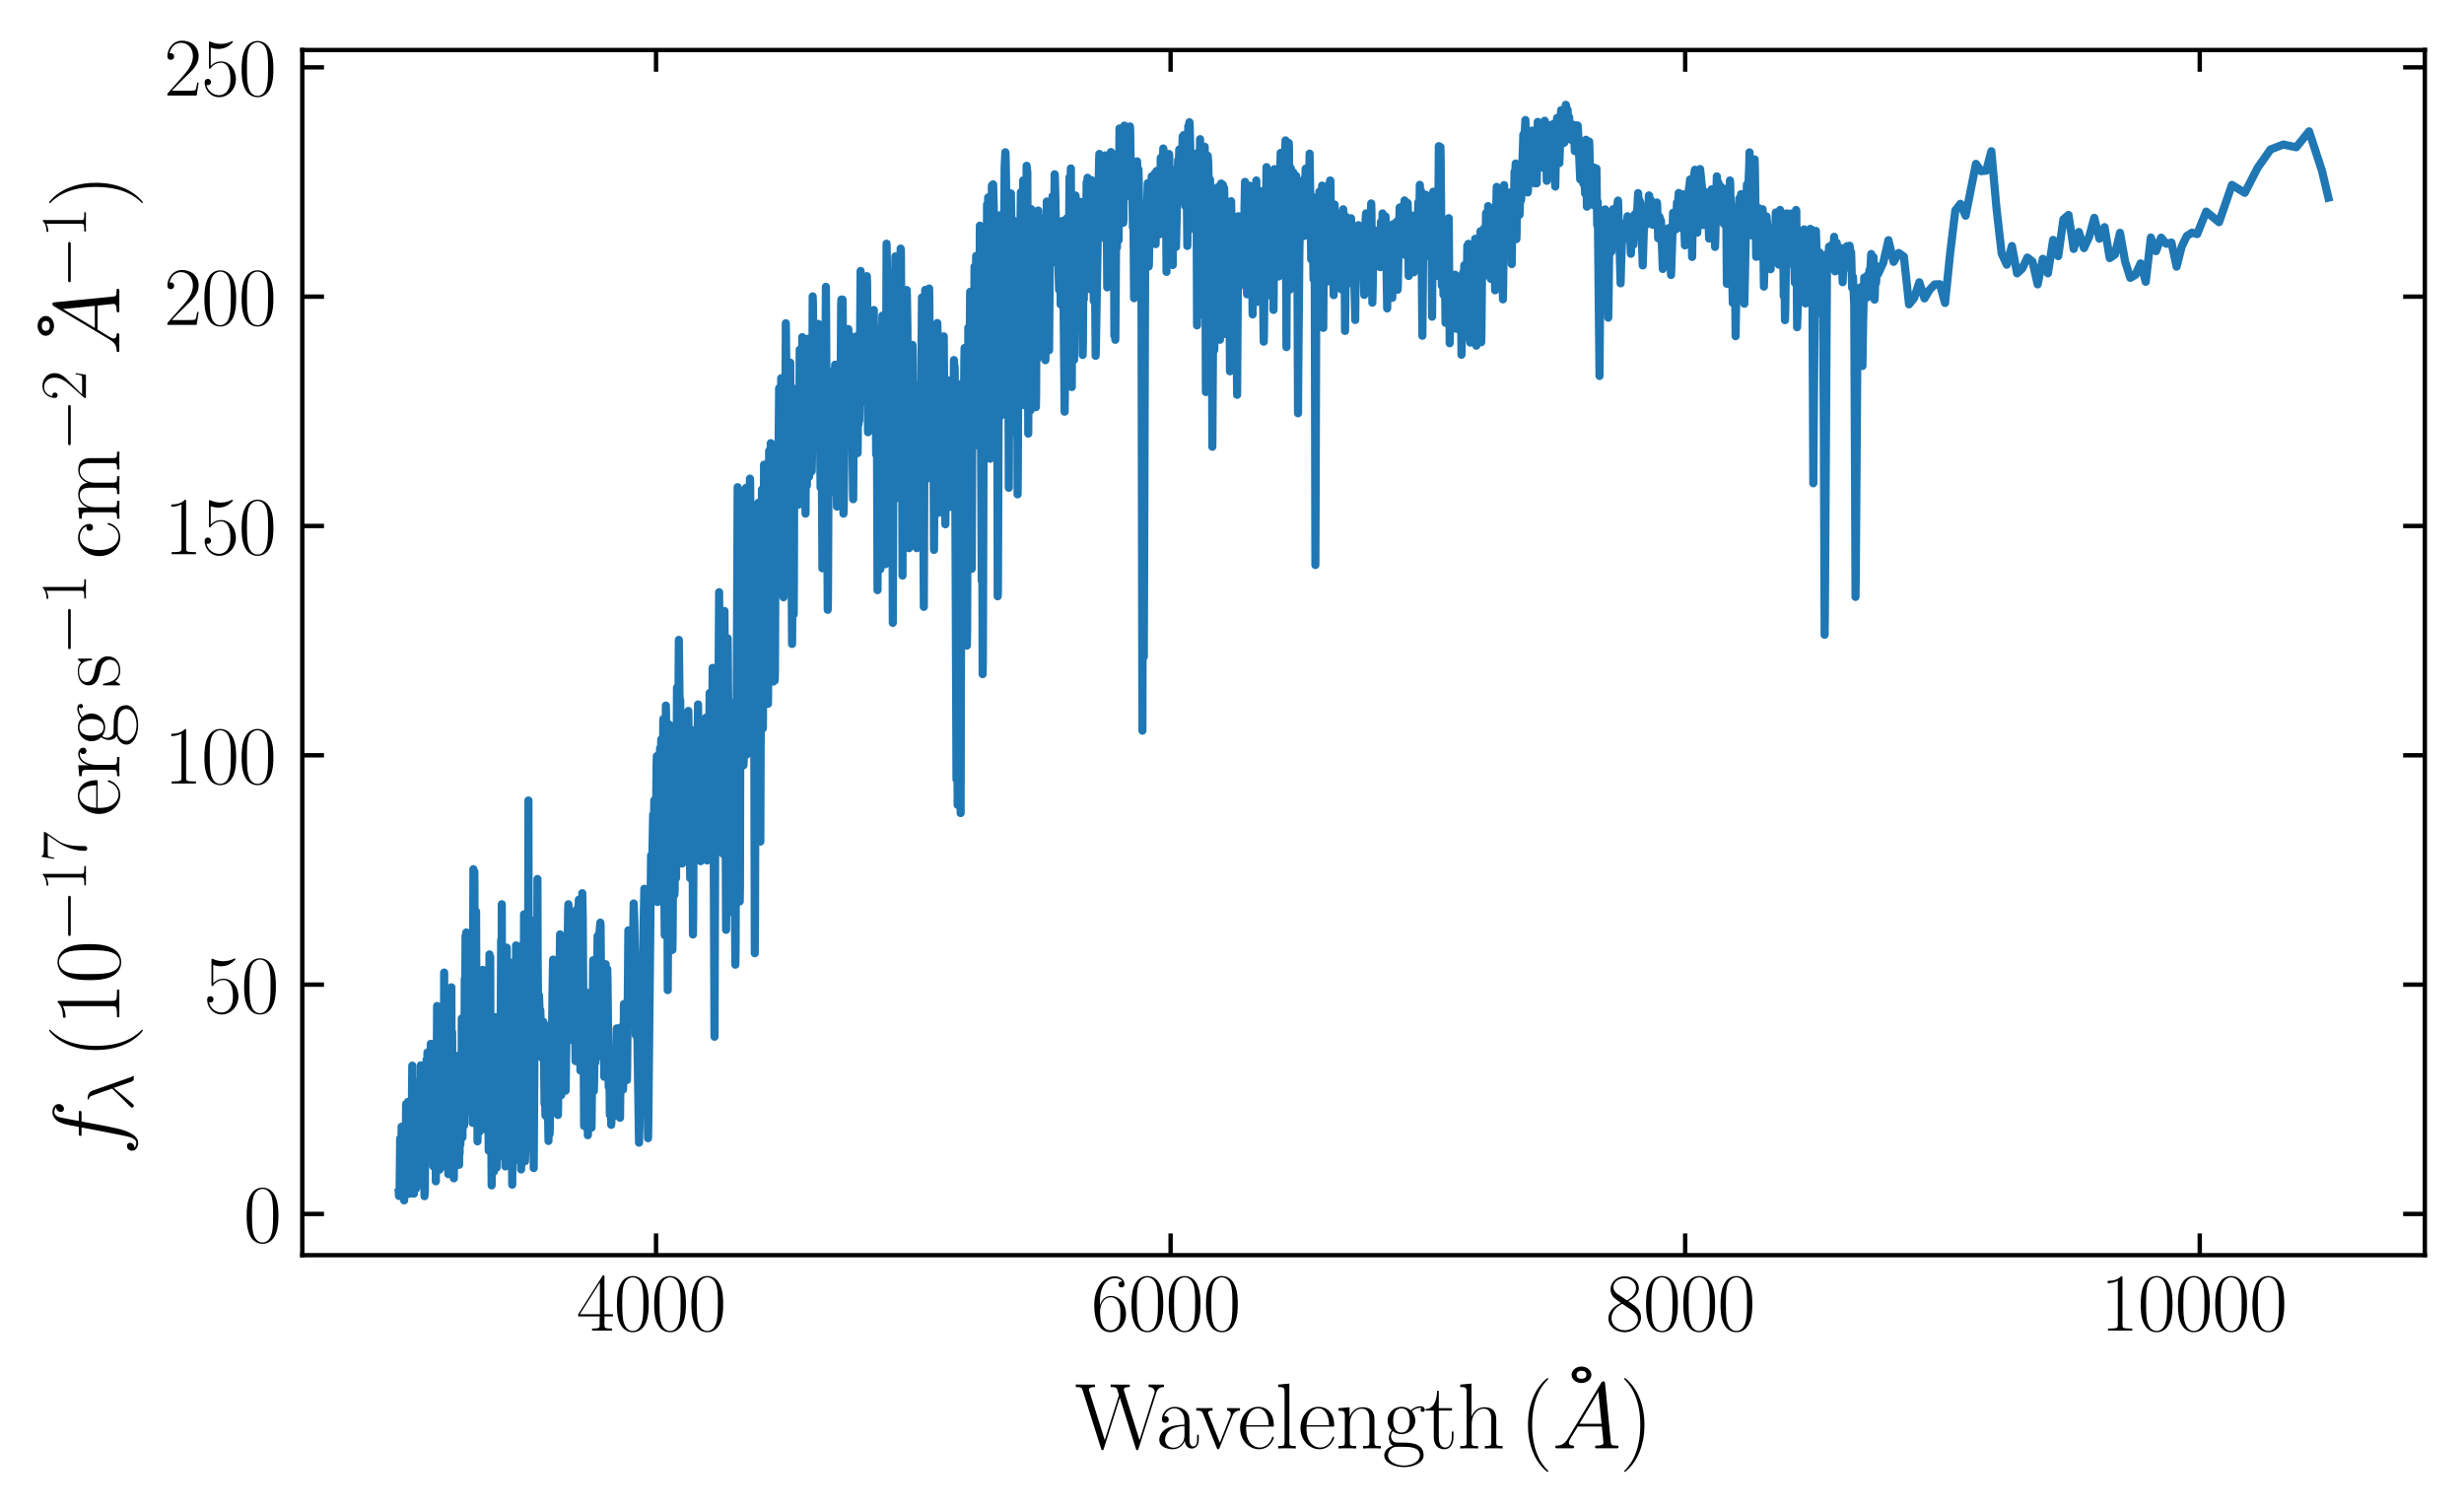 <?xml version="1.0" encoding="utf-8" standalone="no"?>
<!DOCTYPE svg PUBLIC "-//W3C//DTD SVG 1.1//EN"
  "http://www.w3.org/Graphics/SVG/1.1/DTD/svg11.dtd">
<svg xmlns:xlink="http://www.w3.org/1999/xlink" width="453.425pt" height="277.924pt" viewBox="0 0 453.425 277.924" xmlns="http://www.w3.org/2000/svg" version="1.1">
 <defs>
  <style type="text/css">*{stroke-linejoin: round; stroke-linecap: butt}</style>
 </defs>
 <g id="figure_1">
  <g id="patch_1">
   <path d="M 0 277.924 
L 453.425 277.924 
L 453.425 0 
L 0 0 
z
" style="fill: #ffffff"/>
  </g>
  <g id="axes_1">
   <g id="patch_2">
    <path d="M 55.625 230.964 
L 446.225 230.964 
L 446.225 9.204 
L 55.625 9.204 
z
" style="fill: #ffffff"/>
   </g>
   <g id="matplotlib.axis_1">
    <g id="xtick_1">
     <g id="line2d_1">
      <defs>
       <path id="mad295b29a0" d="M 0 0 
L 0 -4 
" style="stroke: #000000; stroke-width: 0.8"/>
      </defs>
      <g>
       <use xlink:href="#mad295b29a0" x="120.725" y="230.964" style="stroke: #000000; stroke-width: 0.8"/>
      </g>
     </g>
     <g id="line2d_2">
      <defs>
       <path id="mb409154697" d="M 0 0 
L 0 4 
" style="stroke: #000000; stroke-width: 0.8"/>
      </defs>
      <g>
       <use xlink:href="#mb409154697" x="120.725" y="9.204" style="stroke: #000000; stroke-width: 0.8"/>
      </g>
     </g>
     <g id="text_1">
      <!-- $\mathdefault{4000}$ -->
      <g transform="translate(106.093 244.842) scale(0.15 -0.15)">
       <defs>
        <path id="CMR17-34" d="M 2150 4122 
C 2150 4256 2144 4256 2029 4256 
L 128 1254 
L 128 1088 
L 1779 1088 
L 1779 457 
C 1779 224 1766 160 1318 160 
L 1197 160 
L 1197 0 
C 1402 0 1747 0 1965 0 
C 2182 0 2528 0 2733 0 
L 2733 160 
L 2611 160 
C 2163 160 2150 224 2150 457 
L 2150 1088 
L 2803 1088 
L 2803 1254 
L 2150 1254 
L 2150 4122 
z
M 1798 3703 
L 1798 1254 
L 256 1254 
L 1798 3703 
z
" transform="scale(0.016)"/>
        <path id="CMR17-30" d="M 2688 2025 
C 2688 2416 2682 3080 2413 3591 
C 2176 4039 1798 4198 1466 4198 
C 1158 4198 768 4058 525 3597 
C 269 3118 243 2524 243 2025 
C 243 1661 250 1106 448 619 
C 723 -39 1216 -128 1466 -128 
C 1760 -128 2208 -7 2470 600 
C 2662 1042 2688 1559 2688 2025 
z
M 1466 -26 
C 1056 -26 813 325 723 812 
C 653 1188 653 1738 653 2096 
C 653 2588 653 2997 736 3387 
C 858 3929 1216 4096 1466 4096 
C 1728 4096 2067 3923 2189 3400 
C 2272 3036 2278 2607 2278 2096 
C 2278 1680 2278 1169 2202 792 
C 2067 95 1690 -26 1466 -26 
z
" transform="scale(0.016)"/>
       </defs>
       <use xlink:href="#CMR17-34" transform="scale(0.996)"/>
       <use xlink:href="#CMR17-30" transform="translate(45.69 0) scale(0.996)"/>
       <use xlink:href="#CMR17-30" transform="translate(91.381 0) scale(0.996)"/>
       <use xlink:href="#CMR17-30" transform="translate(137.071 0) scale(0.996)"/>
      </g>
     </g>
    </g>
    <g id="xtick_2">
     <g id="line2d_3">
      <g>
       <use xlink:href="#mad295b29a0" x="215.416" y="230.964" style="stroke: #000000; stroke-width: 0.8"/>
      </g>
     </g>
     <g id="line2d_4">
      <g>
       <use xlink:href="#mb409154697" x="215.416" y="9.204" style="stroke: #000000; stroke-width: 0.8"/>
      </g>
     </g>
     <g id="text_2">
      <!-- $\mathdefault{6000}$ -->
      <g transform="translate(200.784 244.842) scale(0.15 -0.15)">
       <defs>
        <path id="CMR17-36" d="M 678 2176 
C 678 3690 1395 4032 1811 4032 
C 1946 4032 2272 4009 2400 3776 
C 2298 3776 2106 3776 2106 3553 
C 2106 3381 2246 3323 2336 3323 
C 2394 3323 2566 3348 2566 3560 
C 2566 3954 2246 4179 1805 4179 
C 1043 4179 243 3390 243 1984 
C 243 253 966 -128 1478 -128 
C 2099 -128 2688 427 2688 1283 
C 2688 2081 2170 2662 1517 2662 
C 1126 2662 838 2407 678 1960 
L 678 2176 
z
M 1478 25 
C 691 25 691 1200 691 1436 
C 691 1896 909 2560 1504 2560 
C 1613 2560 1926 2560 2138 2120 
C 2253 1870 2253 1609 2253 1289 
C 2253 944 2253 690 2118 434 
C 1978 171 1773 25 1478 25 
z
" transform="scale(0.016)"/>
       </defs>
       <use xlink:href="#CMR17-36" transform="scale(0.996)"/>
       <use xlink:href="#CMR17-30" transform="translate(45.69 0) scale(0.996)"/>
       <use xlink:href="#CMR17-30" transform="translate(91.381 0) scale(0.996)"/>
       <use xlink:href="#CMR17-30" transform="translate(137.071 0) scale(0.996)"/>
      </g>
     </g>
    </g>
    <g id="xtick_3">
     <g id="line2d_5">
      <g>
       <use xlink:href="#mad295b29a0" x="310.107" y="230.964" style="stroke: #000000; stroke-width: 0.8"/>
      </g>
     </g>
     <g id="line2d_6">
      <g>
       <use xlink:href="#mb409154697" x="310.107" y="9.204" style="stroke: #000000; stroke-width: 0.8"/>
      </g>
     </g>
     <g id="text_3">
      <!-- $\mathdefault{8000}$ -->
      <g transform="translate(295.475 244.842) scale(0.15 -0.15)">
       <defs>
        <path id="CMR17-38" d="M 1741 2264 
C 2144 2467 2554 2773 2554 3263 
C 2554 3841 1990 4179 1472 4179 
C 890 4179 378 3759 378 3180 
C 378 3021 416 2747 666 2505 
C 730 2442 998 2251 1171 2130 
C 883 1983 211 1634 211 934 
C 211 279 838 -128 1459 -128 
C 2144 -128 2720 362 2720 1010 
C 2720 1590 2330 1857 2074 2029 
L 1741 2264 
z
M 902 2822 
C 851 2854 595 3051 595 3351 
C 595 3739 998 4032 1459 4032 
C 1965 4032 2336 3676 2336 3262 
C 2336 2669 1670 2331 1638 2331 
C 1632 2331 1626 2331 1574 2370 
L 902 2822 
z
M 2080 1519 
C 2176 1449 2483 1240 2483 851 
C 2483 381 2010 25 1472 25 
C 890 25 448 438 448 940 
C 448 1443 838 1862 1280 2060 
L 2080 1519 
z
" transform="scale(0.016)"/>
       </defs>
       <use xlink:href="#CMR17-38" transform="scale(0.996)"/>
       <use xlink:href="#CMR17-30" transform="translate(45.69 0) scale(0.996)"/>
       <use xlink:href="#CMR17-30" transform="translate(91.381 0) scale(0.996)"/>
       <use xlink:href="#CMR17-30" transform="translate(137.071 0) scale(0.996)"/>
      </g>
     </g>
    </g>
    <g id="xtick_4">
     <g id="line2d_7">
      <g>
       <use xlink:href="#mad295b29a0" x="404.798" y="230.964" style="stroke: #000000; stroke-width: 0.8"/>
      </g>
     </g>
     <g id="line2d_8">
      <g>
       <use xlink:href="#mb409154697" x="404.798" y="9.204" style="stroke: #000000; stroke-width: 0.8"/>
      </g>
     </g>
     <g id="text_4">
      <!-- $\mathdefault{10000}$ -->
      <g transform="translate(386.507 244.842) scale(0.15 -0.15)">
       <defs>
        <path id="CMR17-31" d="M 1702 4058 
C 1702 4192 1696 4192 1606 4192 
C 1357 3916 979 3827 621 3827 
C 602 3827 570 3827 563 3808 
C 557 3795 557 3782 557 3648 
C 755 3648 1088 3686 1344 3839 
L 1344 461 
C 1344 236 1331 160 781 160 
L 589 160 
L 589 0 
C 896 0 1216 0 1523 0 
C 1830 0 2150 0 2458 0 
L 2458 160 
L 2266 160 
C 1715 160 1702 230 1702 458 
L 1702 4058 
z
" transform="scale(0.016)"/>
       </defs>
       <use xlink:href="#CMR17-31" transform="scale(0.996)"/>
       <use xlink:href="#CMR17-30" transform="translate(45.69 0) scale(0.996)"/>
       <use xlink:href="#CMR17-30" transform="translate(91.381 0) scale(0.996)"/>
       <use xlink:href="#CMR17-30" transform="translate(137.071 0) scale(0.996)"/>
       <use xlink:href="#CMR17-30" transform="translate(182.762 0) scale(0.996)"/>
      </g>
     </g>
    </g>
    <g id="text_5">
     <!-- $\mathrm{Wavelength}\,(\AA)$ -->
     <g transform="translate(197.803 266.504) scale(0.17 -0.17)">
      <defs>
       <path id="CMR17-57" d="M 5523 3764 
C 5581 3936 5677 4160 6048 4160 
L 6048 4326 
C 5939 4326 5715 4326 5600 4326 
C 5440 4326 5158 4326 5005 4332 
L 5005 4160 
C 5293 4160 5414 4000 5414 3847 
C 5414 3802 5408 3777 5382 3707 
L 4390 555 
L 3347 3873 
C 3328 3937 3322 3963 3322 3988 
C 3322 4160 3603 4160 3725 4160 
L 3725 4326 
C 3539 4326 3219 4326 3021 4326 
C 2861 4326 2573 4326 2426 4332 
L 2426 4160 
C 2720 4160 2797 4141 2861 4027 
C 2886 3969 2989 3638 2989 3619 
C 2989 3593 2976 3555 2970 3536 
L 2029 561 
L 986 3867 
C 954 3957 954 3969 954 3982 
C 954 4160 1235 4160 1363 4160 
L 1363 4326 
C 1178 4326 858 4326 659 4326 
C 493 4326 211 4326 58 4332 
L 58 4160 
C 442 4160 467 4122 531 3918 
L 1779 -20 
C 1811 -115 1811 -128 1869 -128 
C 1920 -128 1939 -115 1965 -26 
L 3053 3433 
L 4141 -26 
C 4166 -115 4186 -128 4237 -128 
C 4294 -128 4294 -115 4326 -20 
L 5523 3764 
z
" transform="scale(0.016)"/>
       <path id="CMR17-61" d="M 2304 1653 
C 2304 2072 2304 2294 2035 2543 
C 1798 2752 1523 2816 1306 2816 
C 800 2816 435 2407 435 1971 
C 435 1728 627 1728 666 1728 
C 749 1728 896 1778 896 1954 
C 896 2112 774 2181 666 2181 
C 640 2181 608 2174 589 2168 
C 723 2592 1069 2714 1293 2714 
C 1613 2714 1965 2429 1965 1885 
L 1965 1600 
C 1587 1600 1133 1549 774 1357 
C 371 1133 256 813 256 570 
C 256 77 832 -64 1171 -64 
C 1523 -64 1850 139 1990 511 
C 2003 233 2182 -18 2464 -18 
C 2598 -18 2938 70 2938 567 
L 2938 920 
L 2822 920 
L 2822 562 
C 2822 178 2650 128 2566 128 
C 2304 128 2304 458 2304 738 
L 2304 1653 
z
M 1965 870 
C 1965 317 1568 38 1216 38 
C 896 38 646 275 646 570 
C 646 761 730 1100 1101 1305 
C 1408 1478 1760 1504 1965 1504 
L 1965 870 
z
" transform="scale(0.016)"/>
       <path id="CMR17-76" d="M 2502 2163 
C 2560 2304 2662 2560 3034 2560 
L 3034 2726 
C 2912 2726 2752 2726 2630 2726 
C 2496 2726 2285 2726 2157 2732 
L 2157 2566 
C 2317 2553 2406 2477 2406 2311 
C 2406 2253 2406 2240 2368 2151 
L 1664 377 
L 902 2286 
C 864 2369 864 2381 864 2407 
C 864 2560 1075 2560 1171 2560 
L 1171 2732 
C 1018 2726 736 2726 576 2726 
C 403 2726 205 2726 64 2732 
L 64 2560 
C 307 2560 442 2560 518 2362 
L 1446 44 
C 1485 -51 1491 -64 1549 -64 
C 1606 -64 1613 -51 1651 44 
L 2502 2163 
z
" transform="scale(0.016)"/>
       <path id="CMR17-65" d="M 2438 1472 
C 2464 1498 2464 1511 2464 1576 
C 2464 2238 2118 2816 1389 2816 
C 710 2816 173 2169 173 1383 
C 173 551 781 -64 1459 -64 
C 2176 -64 2458 607 2458 740 
C 2458 784 2419 784 2406 784 
C 2362 784 2355 771 2330 696 
C 2189 265 1837 51 1504 51 
C 1229 51 954 203 781 480 
C 582 803 582 1176 582 1472 
L 2438 1472 
z
M 589 1568 
C 634 2505 1126 2714 1382 2714 
C 1818 2714 2112 2297 2118 1568 
L 589 1568 
z
" transform="scale(0.016)"/>
       <path id="CMR17-6c" d="M 979 4396 
L 218 4326 
L 218 4160 
C 595 4160 653 4122 653 3817 
L 653 426 
C 653 184 627 153 218 153 
L 218 -13 
C 371 0 653 0 813 0 
C 979 0 1261 0 1414 -13 
L 1414 153 
C 1005 153 979 178 979 426 
L 979 4396 
z
" transform="scale(0.016)"/>
       <path id="CMR17-6e" d="M 2656 1933 
C 2656 2259 2592 2790 1837 2790 
C 1331 2790 1069 2400 973 2144 
L 966 2144 
L 966 2790 
L 211 2720 
L 211 2554 
C 589 2554 646 2515 646 2208 
L 646 428 
C 646 184 621 153 211 153 
L 211 -13 
C 365 0 646 0 813 0 
C 979 0 1267 0 1421 -13 
L 1421 153 
C 1011 153 986 178 986 428 
L 986 1658 
C 986 2247 1344 2688 1792 2688 
C 2266 2688 2317 2266 2317 1958 
L 2317 428 
C 2317 184 2291 153 1882 153 
L 1882 -13 
C 2035 0 2317 0 2483 0 
C 2650 0 2938 0 3091 -13 
L 3091 153 
C 2682 153 2656 178 2656 428 
L 2656 1933 
z
" transform="scale(0.016)"/>
       <path id="CMR17-67" d="M 710 1164 
C 832 1068 1043 960 1299 960 
C 1805 960 2240 1357 2240 1888 
C 2240 2054 2189 2310 1997 2509 
C 2176 2692 2438 2752 2586 2752 
C 2611 2752 2650 2752 2682 2734 
C 2656 2728 2598 2703 2598 2605 
C 2598 2527 2656 2471 2739 2471 
C 2835 2471 2886 2533 2886 2614 
C 2886 2731 2790 2854 2586 2854 
C 2330 2854 2106 2738 1926 2580 
C 1734 2753 1504 2816 1299 2816 
C 794 2816 358 2419 358 1888 
C 358 1522 570 1292 634 1228 
C 442 1004 442 743 442 711 
C 442 545 506 302 723 168 
C 390 85 128 -169 128 -486 
C 128 -943 736 -1280 1466 -1280 
C 2170 -1280 2803 -956 2803 -479 
C 2803 384 1856 384 1363 384 
C 1216 384 954 384 922 391 
C 723 423 589 602 589 826 
C 589 883 589 1024 710 1164 
z
M 1299 1068 
C 736 1068 736 1760 736 1889 
C 736 2016 736 2708 1299 2708 
C 1862 2708 1862 2016 1862 1889 
C 1862 1760 1862 1068 1299 1068 
z
M 1466 -1171 
C 826 -1171 384 -835 384 -486 
C 384 -289 493 -105 634 -4 
C 794 104 858 104 1293 104 
C 1818 104 2547 104 2547 -486 
C 2547 -835 2106 -1171 1466 -1171 
z
" transform="scale(0.016)"/>
       <path id="CMR17-74" d="M 966 2560 
L 1862 2560 
L 1862 2725 
L 966 2725 
L 966 3904 
L 851 3904 
C 838 3245 614 2668 70 2668 
L 70 2560 
L 627 2560 
L 627 771 
C 627 650 627 -64 1370 -64 
C 1747 -64 1965 306 1965 777 
L 1965 1140 
L 1850 1140 
L 1850 783 
C 1850 344 1677 51 1408 51 
C 1222 51 966 178 966 758 
L 966 2560 
z
" transform="scale(0.016)"/>
       <path id="CMR17-68" d="M 2656 1933 
C 2656 2259 2592 2790 1837 2790 
C 1312 2790 1056 2368 979 2157 
L 973 2157 
L 973 4396 
L 211 4326 
L 211 4160 
C 589 4160 646 4122 646 3817 
L 646 426 
C 646 184 621 153 211 153 
L 211 -13 
C 365 0 646 0 813 0 
C 979 0 1267 0 1421 -13 
L 1421 153 
C 1011 153 986 178 986 428 
L 986 1658 
C 986 2247 1344 2688 1792 2688 
C 2266 2688 2317 2266 2317 1958 
L 2317 428 
C 2317 184 2291 153 1882 153 
L 1882 -13 
C 2035 0 2317 0 2483 0 
C 2650 0 2938 0 3091 -13 
L 3091 153 
C 2682 153 2656 178 2656 428 
L 2656 1933 
z
" transform="scale(0.016)"/>
       <path id="CMR17-28" d="M 1958 -1561 
C 1958 -1555 1958 -1542 1939 -1523 
C 1645 -1224 858 -407 858 1581 
C 858 3569 1632 4379 1946 4697 
C 1946 4704 1958 4717 1958 4736 
C 1958 4755 1939 4768 1914 4768 
C 1843 4768 1299 4296 986 3594 
C 666 2887 576 2199 576 1588 
C 576 1128 621 351 1005 -471 
C 1312 -1135 1837 -1600 1914 -1600 
C 1946 -1600 1958 -1587 1958 -1561 
z
" transform="scale(0.016)"/>
       <path id="CMSS17-17" d="M 2669 3888 
C 2669 4180 2381 4446 1997 4446 
C 1613 4446 1325 4180 1325 3888 
C 1325 3595 1613 3328 1997 3328 
C 2381 3328 2669 3595 2669 3888 
z
M 1997 3615 
C 1856 3615 1664 3659 1664 3887 
C 1664 4102 1837 4160 1997 4160 
C 2138 4160 2330 4115 2330 3887 
C 2330 3672 2157 3615 1997 3615 
z
" transform="scale(0.016)"/>
       <path id="CMMI12-41" d="M 1088 691 
C 864 314 646 186 339 186 
C 269 180 218 180 218 58 
C 218 24 250 0 294 0 
C 410 0 698 0 813 0 
C 998 0 1203 0 1382 0 
C 1421 0 1498 0 1498 122 
C 1498 180 1446 186 1408 186 
C 1261 186 1139 236 1139 388 
C 1139 476 1178 546 1261 685 
L 1747 1479 
L 3379 1479 
C 3386 1423 3386 1373 3392 1316 
C 3411 1152 3488 495 3488 376 
C 3488 186 3162 186 3059 186 
C 2989 186 2918 186 2918 70 
C 2918 0 2976 0 3014 0 
C 3123 0 3251 0 3360 0 
L 3725 0 
C 4115 0 4397 0 4403 0 
C 4448 0 4518 0 4518 122 
C 4518 186 4461 186 4365 186 
C 4013 186 4006 244 3987 434 
L 3597 4404 
C 3584 4531 3558 4544 3488 4544 
C 3424 4544 3386 4531 3328 4435 
L 1088 691 
z
M 1856 1664 
L 3142 3819 
L 3360 1664 
L 1856 1664 
z
" transform="scale(0.016)"/>
       <path id="CMR17-29" d="M 1683 1581 
C 1683 2040 1638 2817 1254 3639 
C 947 4303 422 4768 346 4768 
C 326 4768 301 4761 301 4729 
C 301 4717 307 4710 314 4697 
C 621 4378 1402 3568 1402 1584 
C 1402 -407 627 -1217 314 -1537 
C 307 -1549 301 -1556 301 -1568 
C 301 -1600 326 -1600 346 -1600 
C 416 -1600 960 -1128 1274 -426 
C 1594 281 1683 969 1683 1581 
z
" transform="scale(0.016)"/>
      </defs>
      <use xlink:href="#CMR17-57" transform="scale(0.996)"/>
      <use xlink:href="#CMR17-61" transform="translate(87.289 0) scale(0.996)"/>
      <use xlink:href="#CMR17-76" transform="translate(130.377 0) scale(0.996)"/>
      <use xlink:href="#CMR17-65" transform="translate(176.068 0) scale(0.996)"/>
      <use xlink:href="#CMR17-6c" transform="translate(216.554 0) scale(0.996)"/>
      <use xlink:href="#CMR17-65" transform="translate(241.425 0) scale(0.996)"/>
      <use xlink:href="#CMR17-6e" transform="translate(281.91 0) scale(0.996)"/>
      <use xlink:href="#CMR17-67" transform="translate(332.806 0) scale(0.996)"/>
      <use xlink:href="#CMR17-74" transform="translate(378.496 0) scale(0.996)"/>
      <use xlink:href="#CMR17-68" transform="translate(413.777 0) scale(0.996)"/>
      <use xlink:href="#CMR17-28" transform="translate(481.277 0) scale(0.996)"/>
      <use xlink:href="#CMSS17-17" transform="translate(516.557 17.619) scale(0.996)"/>
      <use xlink:href="#CMMI12-41" transform="translate(516.557 0) scale(0.996)"/>
      <use xlink:href="#CMR17-29" transform="translate(589.685 0) scale(0.996)"/>
     </g>
    </g>
   </g>
   <g id="matplotlib.axis_2">
    <g id="ytick_1">
     <g id="line2d_9">
      <defs>
       <path id="mb03431e656" d="M 0 0 
L 4 0 
" style="stroke: #000000; stroke-width: 0.8"/>
      </defs>
      <g>
       <use xlink:href="#mb03431e656" x="55.625" y="223.381" style="stroke: #000000; stroke-width: 0.8"/>
      </g>
     </g>
     <g id="line2d_10">
      <defs>
       <path id="me0a2699bc2" d="M 0 0 
L -4 0 
" style="stroke: #000000; stroke-width: 0.8"/>
      </defs>
      <g>
       <use xlink:href="#me0a2699bc2" x="446.225" y="223.381" style="stroke: #000000; stroke-width: 0.8"/>
      </g>
     </g>
     <g id="text_6">
      <!-- $\mathdefault{0}$ -->
      <g transform="translate(44.809 228.57) scale(0.15 -0.15)">
       <use xlink:href="#CMR17-30" transform="scale(0.996)"/>
      </g>
     </g>
    </g>
    <g id="ytick_2">
     <g id="line2d_11">
      <g>
       <use xlink:href="#mb03431e656" x="55.625" y="181.183" style="stroke: #000000; stroke-width: 0.8"/>
      </g>
     </g>
     <g id="line2d_12">
      <g>
       <use xlink:href="#me0a2699bc2" x="446.225" y="181.183" style="stroke: #000000; stroke-width: 0.8"/>
      </g>
     </g>
     <g id="text_7">
      <!-- $\mathdefault{50}$ -->
      <g transform="translate(37.493 186.372) scale(0.15 -0.15)">
       <defs>
        <path id="CMR17-35" d="M 730 3692 
C 794 3666 1056 3584 1325 3584 
C 1920 3584 2246 3911 2432 4100 
C 2432 4157 2432 4192 2394 4192 
C 2387 4192 2374 4192 2323 4163 
C 2099 4058 1837 3973 1517 3973 
C 1325 3973 1037 3999 723 4139 
C 653 4171 640 4171 634 4171 
C 602 4171 595 4164 595 4037 
L 595 2203 
C 595 2089 595 2057 659 2057 
C 691 2057 704 2070 736 2114 
C 941 2401 1222 2522 1542 2522 
C 1766 2522 2246 2382 2246 1289 
C 2246 1085 2246 715 2054 421 
C 1894 159 1645 25 1370 25 
C 947 25 518 320 403 814 
C 429 807 480 795 506 795 
C 589 795 749 840 749 1038 
C 749 1210 627 1280 506 1280 
C 358 1280 262 1190 262 1011 
C 262 454 704 -128 1382 -128 
C 2042 -128 2669 440 2669 1264 
C 2669 2030 2170 2624 1549 2624 
C 1222 2624 947 2503 730 2274 
L 730 3692 
z
" transform="scale(0.016)"/>
       </defs>
       <use xlink:href="#CMR17-35" transform="scale(0.996)"/>
       <use xlink:href="#CMR17-30" transform="translate(45.69 0) scale(0.996)"/>
      </g>
     </g>
    </g>
    <g id="ytick_3">
     <g id="line2d_13">
      <g>
       <use xlink:href="#mb03431e656" x="55.625" y="138.984" style="stroke: #000000; stroke-width: 0.8"/>
      </g>
     </g>
     <g id="line2d_14">
      <g>
       <use xlink:href="#me0a2699bc2" x="446.225" y="138.984" style="stroke: #000000; stroke-width: 0.8"/>
      </g>
     </g>
     <g id="text_8">
      <!-- $\mathdefault{100}$ -->
      <g transform="translate(30.177 144.173) scale(0.15 -0.15)">
       <use xlink:href="#CMR17-31" transform="scale(0.996)"/>
       <use xlink:href="#CMR17-30" transform="translate(45.69 0) scale(0.996)"/>
       <use xlink:href="#CMR17-30" transform="translate(91.381 0) scale(0.996)"/>
      </g>
     </g>
    </g>
    <g id="ytick_4">
     <g id="line2d_15">
      <g>
       <use xlink:href="#mb03431e656" x="55.625" y="96.786" style="stroke: #000000; stroke-width: 0.8"/>
      </g>
     </g>
     <g id="line2d_16">
      <g>
       <use xlink:href="#me0a2699bc2" x="446.225" y="96.786" style="stroke: #000000; stroke-width: 0.8"/>
      </g>
     </g>
     <g id="text_9">
      <!-- $\mathdefault{150}$ -->
      <g transform="translate(30.177 101.975) scale(0.15 -0.15)">
       <use xlink:href="#CMR17-31" transform="scale(0.996)"/>
       <use xlink:href="#CMR17-35" transform="translate(45.69 0) scale(0.996)"/>
       <use xlink:href="#CMR17-30" transform="translate(91.381 0) scale(0.996)"/>
      </g>
     </g>
    </g>
    <g id="ytick_5">
     <g id="line2d_17">
      <g>
       <use xlink:href="#mb03431e656" x="55.625" y="54.587" style="stroke: #000000; stroke-width: 0.8"/>
      </g>
     </g>
     <g id="line2d_18">
      <g>
       <use xlink:href="#me0a2699bc2" x="446.225" y="54.587" style="stroke: #000000; stroke-width: 0.8"/>
      </g>
     </g>
     <g id="text_10">
      <!-- $\mathdefault{200}$ -->
      <g transform="translate(30.177 59.776) scale(0.15 -0.15)">
       <defs>
        <path id="CMR17-32" d="M 2669 989 
L 2554 989 
C 2490 536 2438 459 2413 420 
C 2381 369 1920 369 1830 369 
L 602 369 
C 832 619 1280 1072 1824 1597 
C 2214 1967 2669 2402 2669 3035 
C 2669 3790 2067 4224 1395 4224 
C 691 4224 262 3604 262 3030 
C 262 2780 448 2748 525 2748 
C 589 2748 781 2787 781 3010 
C 781 3207 614 3264 525 3264 
C 486 3264 448 3258 422 3245 
C 544 3790 915 4058 1306 4058 
C 1862 4058 2227 3617 2227 3035 
C 2227 2479 1901 2000 1536 1584 
L 262 146 
L 262 0 
L 2515 0 
L 2669 989 
z
" transform="scale(0.016)"/>
       </defs>
       <use xlink:href="#CMR17-32" transform="scale(0.996)"/>
       <use xlink:href="#CMR17-30" transform="translate(45.69 0) scale(0.996)"/>
       <use xlink:href="#CMR17-30" transform="translate(91.381 0) scale(0.996)"/>
      </g>
     </g>
    </g>
    <g id="ytick_6">
     <g id="line2d_19">
      <g>
       <use xlink:href="#mb03431e656" x="55.625" y="12.389" style="stroke: #000000; stroke-width: 0.8"/>
      </g>
     </g>
     <g id="line2d_20">
      <g>
       <use xlink:href="#me0a2699bc2" x="446.225" y="12.389" style="stroke: #000000; stroke-width: 0.8"/>
      </g>
     </g>
     <g id="text_11">
      <!-- $\mathdefault{250}$ -->
      <g transform="translate(30.177 17.578) scale(0.15 -0.15)">
       <use xlink:href="#CMR17-32" transform="scale(0.996)"/>
       <use xlink:href="#CMR17-35" transform="translate(45.69 0) scale(0.996)"/>
       <use xlink:href="#CMR17-30" transform="translate(91.381 0) scale(0.996)"/>
      </g>
     </g>
    </g>
    <g id="text_12">
     <!-- $f_\lambda\,(10^{-17}\,\mathrm{erg\,s}^{-1}\,\mathrm{cm}^{-2}\,\AA^{-1})$ -->
     <g transform="translate(21.957 212.631) rotate(-90) scale(0.17 -0.17)">
      <defs>
       <path id="CMMI12-66" d="M 2854 2566 
C 2982 2566 3034 2566 3034 2688 
C 3034 2752 2982 2752 2867 2752 
L 2349 2752 
C 2470 3429 2560 3897 2611 4107 
C 2650 4265 2784 4416 2950 4416 
C 3085 4416 3219 4358 3283 4298 
C 3034 4272 2957 4082 2957 3969 
C 2957 3837 3053 3759 3174 3759 
C 3302 3759 3494 3870 3494 4119 
C 3494 4393 3226 4544 2944 4544 
C 2669 4544 2400 4334 2272 4078 
C 2157 3848 2093 3611 1946 2752 
L 1517 2752 
C 1395 2752 1331 2752 1331 2637 
C 1331 2566 1370 2566 1498 2566 
L 1907 2566 
C 1792 1976 1530 542 1382 -137 
C 1274 -689 1178 -1152 858 -1152 
C 838 -1152 653 -1152 538 -1031 
C 864 -1005 864 -726 864 -720 
C 864 -593 768 -517 646 -517 
C 518 -517 326 -625 326 -867 
C 326 -1140 608 -1280 858 -1280 
C 1510 -1280 1779 -118 1850 199 
C 1965 688 2278 2376 2310 2566 
L 2854 2566 
z
" transform="scale(0.016)"/>
       <path id="CMMI12-15" d="M 1978 3965 
C 1818 4416 1312 4416 1229 4416 
C 1190 4416 1120 4416 1120 4352 
C 1120 4302 1158 4295 1190 4289 
C 1286 4276 1363 4263 1466 4080 
C 1530 3959 2189 2059 2189 2046 
C 2189 2040 2182 2033 2131 1982 
L 467 311 
C 390 234 339 183 339 102 
C 339 12 416 -64 518 -64 
C 544 -64 614 -51 653 -13 
C 755 82 1670 1194 2253 1881 
C 2419 1383 2624 797 2822 261 
C 2854 166 2886 76 2976 -6 
C 3040 -64 3053 -64 3232 -64 
L 3354 -64 
C 3379 -64 3424 -64 3424 -13 
C 3424 13 3418 19 3392 45 
C 3334 115 3290 229 3264 306 
L 1978 3965 
z
" transform="scale(0.016)"/>
       <path id="CMSY10-0" d="M 4218 1472 
C 4326 1472 4442 1472 4442 1600 
C 4442 1728 4326 1728 4218 1728 
L 755 1728 
C 646 1728 531 1728 531 1600 
C 531 1472 646 1472 755 1472 
L 4218 1472 
z
" transform="scale(0.016)"/>
       <path id="CMR17-37" d="M 2886 3941 
L 2886 4081 
L 1382 4081 
C 634 4081 621 4165 595 4288 
L 480 4288 
L 294 3094 
L 410 3094 
C 429 3215 474 3540 550 3661 
C 589 3712 1062 3712 1171 3712 
L 2579 3712 
L 1869 2661 
C 1395 1954 1069 999 1069 165 
C 1069 89 1069 -128 1299 -128 
C 1530 -128 1530 89 1530 171 
L 1530 465 
C 1530 1508 1709 2196 2003 2636 
L 2886 3941 
z
" transform="scale(0.016)"/>
       <path id="CMR17-72" d="M 960 1497 
C 960 2112 1222 2688 1702 2688 
C 1747 2688 1792 2682 1837 2662 
C 1837 2662 1696 2617 1696 2452 
C 1696 2298 1818 2234 1914 2234 
C 1990 2234 2131 2279 2131 2458 
C 2131 2663 1926 2790 1709 2790 
C 1222 2790 1011 2317 947 2093 
L 941 2093 
L 941 2790 
L 198 2720 
L 198 2554 
C 576 2554 634 2515 634 2208 
L 634 428 
C 634 184 608 153 198 153 
L 198 -13 
C 352 0 646 0 813 0 
C 998 0 1325 0 1498 -13 
L 1498 153 
C 1037 153 960 153 960 440 
L 960 1497 
z
" transform="scale(0.016)"/>
       <path id="CMR17-73" d="M 1978 2697 
C 1978 2813 1971 2819 1933 2819 
C 1907 2819 1901 2813 1824 2717 
C 1805 2691 1747 2626 1728 2601 
C 1523 2819 1235 2819 1126 2819 
C 416 2819 160 2447 160 2076 
C 160 1498 813 1365 998 1325 
C 1402 1243 1542 1217 1677 1101 
C 1760 1025 1901 884 1901 654 
C 1901 384 1747 38 1158 38 
C 602 38 403 460 288 1021 
C 269 1110 269 1117 218 1117 
C 166 1117 160 1110 160 983 
L 160 63 
C 160 -51 166 -58 205 -58 
C 237 -58 243 -51 275 0 
C 314 57 410 211 448 276 
C 576 103 800 -64 1158 -64 
C 1792 -64 2131 283 2131 784 
C 2131 1112 1958 1285 1875 1362 
C 1683 1561 1459 1606 1190 1657 
C 838 1735 390 1825 390 2217 
C 390 2383 480 2737 1126 2737 
C 1811 2737 1850 2094 1862 1888 
C 1869 1856 1901 1849 1920 1849 
C 1978 1849 1978 1869 1978 1978 
L 1978 2697 
z
" transform="scale(0.016)"/>
       <path id="CMR17-63" d="M 2234 2240 
C 2112 2240 1933 2240 1933 2017 
C 1933 1838 2080 1787 2163 1787 
C 2208 1787 2394 1807 2394 2024 
C 2394 2467 1958 2803 1466 2803 
C 787 2803 211 2178 211 1363 
C 211 516 813 -64 1466 -64 
C 2259 -64 2458 677 2458 748 
C 2458 774 2451 793 2406 793 
C 2362 793 2355 787 2330 703 
C 2163 180 1798 51 1523 51 
C 1114 51 621 427 621 1369 
C 621 2338 1094 2688 1472 2688 
C 1722 2688 2093 2573 2234 2240 
z
" transform="scale(0.016)"/>
       <path id="CMR17-6d" d="M 4326 1933 
C 4326 2252 4269 2790 3507 2790 
C 3072 2790 2771 2496 2656 2151 
L 2650 2151 
C 2573 2676 2195 2790 1837 2790 
C 1331 2790 1069 2400 973 2144 
L 966 2144 
L 966 2790 
L 211 2720 
L 211 2554 
C 589 2554 646 2515 646 2208 
L 646 428 
C 646 184 621 153 211 153 
L 211 -13 
C 365 0 646 0 813 0 
C 979 0 1267 0 1421 -13 
L 1421 153 
C 1011 153 986 178 986 428 
L 986 1658 
C 986 2247 1344 2688 1792 2688 
C 2266 2688 2317 2266 2317 1958 
L 2317 428 
C 2317 184 2291 153 1882 153 
L 1882 -13 
C 2035 0 2317 0 2483 0 
C 2650 0 2938 0 3091 -13 
L 3091 153 
C 2682 153 2656 178 2656 428 
L 2656 1658 
C 2656 2247 3014 2688 3462 2688 
C 3936 2688 3987 2266 3987 1958 
L 3987 428 
C 3987 184 3962 153 3552 153 
L 3552 -13 
C 3706 0 3987 0 4154 0 
C 4320 0 4608 0 4762 -13 
L 4762 153 
C 4352 153 4326 178 4326 428 
L 4326 1933 
z
" transform="scale(0.016)"/>
      </defs>
      <use xlink:href="#CMMI12-66" transform="scale(0.996)"/>
      <use xlink:href="#CMMI12-15" transform="translate(48.083 -14.944) scale(0.697)"/>
      <use xlink:href="#CMR17-28" transform="translate(105.018 0) scale(0.996)"/>
      <use xlink:href="#CMR17-31" transform="translate(140.299 0) scale(0.996)"/>
      <use xlink:href="#CMR17-30" transform="translate(185.99 0) scale(0.996)"/>
      <use xlink:href="#CMSY10-0" transform="translate(231.68 36.154) scale(0.697)"/>
      <use xlink:href="#CMR17-31" transform="translate(285.921 36.154) scale(0.697)"/>
      <use xlink:href="#CMR17-37" transform="translate(317.904 36.154) scale(0.697)"/>
      <use xlink:href="#CMR17-65" transform="translate(366.99 0) scale(0.996)"/>
      <use xlink:href="#CMR17-72" transform="translate(407.476 0) scale(0.996)"/>
      <use xlink:href="#CMR17-67" transform="translate(442.756 0) scale(0.996)"/>
      <use xlink:href="#CMR17-73" transform="translate(506.353 0) scale(0.996)"/>
      <use xlink:href="#CMSY10-0" transform="translate(542.154 36.154) scale(0.697)"/>
      <use xlink:href="#CMR17-31" transform="translate(596.395 36.154) scale(0.697)"/>
      <use xlink:href="#CMR17-63" transform="translate(645.481 0) scale(0.996)"/>
      <use xlink:href="#CMR17-6d" transform="translate(685.966 0) scale(0.996)"/>
      <use xlink:href="#CMSY10-0" transform="translate(762.886 36.154) scale(0.697)"/>
      <use xlink:href="#CMR17-32" transform="translate(817.127 36.154) scale(0.697)"/>
      <use xlink:href="#CMSS17-17" transform="translate(866.213 17.619) scale(0.996)"/>
      <use xlink:href="#CMMI12-41" transform="translate(866.213 0) scale(0.996)"/>
      <use xlink:href="#CMSY10-0" transform="translate(939.34 36.154) scale(0.697)"/>
      <use xlink:href="#CMR17-31" transform="translate(993.581 36.154) scale(0.697)"/>
      <use xlink:href="#CMR17-29" transform="translate(1026.063 0) scale(0.996)"/>
     </g>
    </g>
   </g>
   <g id="line2d_21">
    <path d="M 73.38 219.458 
L 73.427 220.077 
L 73.451 219.275 
L 73.498 219.648 
L 73.546 217.871 
L 73.64 209.49 
L 73.688 213.849 
L 73.759 219.428 
L 73.806 218.377 
L 73.83 217.661 
L 73.901 207.331 
L 73.972 211.071 
L 73.995 208.904 
L 74.043 212.59 
L 74.374 220.884 
L 74.398 219.942 
L 74.469 213.406 
L 74.54 216.085 
L 74.611 219.563 
L 74.635 216.384 
L 74.729 203.154 
L 74.753 205.974 
L 74.871 215.469 
L 74.942 203.458 
L 74.99 208.99 
L 75.013 208.721 
L 75.061 202.775 
L 75.084 207.249 
L 75.155 219.7 
L 75.203 214.097 
L 75.25 211.031 
L 75.297 214.835 
L 75.345 216.39 
L 75.368 217.564 
L 75.392 215.789 
L 75.487 207.078 
L 75.534 209.14 
L 75.629 219.616 
L 75.676 215.295 
L 75.865 196.091 
L 75.96 215.283 
L 76.008 210.002 
L 76.031 209.296 
L 76.173 219.64 
L 76.244 210.818 
L 76.339 201.496 
L 76.363 202.621 
L 76.434 214.322 
L 76.505 212.237 
L 76.552 218.722 
L 76.599 215.061 
L 76.67 199.206 
L 76.765 199.906 
L 76.812 209.685 
L 76.883 204.193 
L 76.907 204.951 
L 76.954 215.308 
L 77.002 202.859 
L 77.025 199.861 
L 77.073 205.975 
L 77.096 208.001 
L 77.12 202.513 
L 77.144 201.047 
L 77.167 203.853 
L 77.262 215.091 
L 77.333 214.221 
L 77.428 196.035 
L 77.475 203.783 
L 77.546 210.237 
L 77.57 204.008 
L 77.594 201.952 
L 77.617 208.606 
L 77.759 216.277 
L 77.783 218.134 
L 77.83 213.504 
L 77.901 208.212 
L 77.925 211.622 
L 77.972 216.383 
L 78.02 209.244 
L 78.114 220.11 
L 78.185 218.996 
L 78.233 209.716 
L 78.304 198.79 
L 78.351 205.066 
L 78.375 209.37 
L 78.422 204.707 
L 78.493 195.021 
L 78.564 199.052 
L 78.612 205.084 
L 78.635 199.445 
L 78.659 193.675 
L 78.73 197.05 
L 78.777 206.162 
L 78.825 200.809 
L 78.848 194.508 
L 78.896 204.65 
L 78.919 208.766 
L 78.99 204.796 
L 79.061 207.036 
L 79.109 193.505 
L 79.18 212.903 
L 79.227 202.516 
L 79.274 192.075 
L 79.298 204.52 
L 79.322 210.981 
L 79.369 204.185 
L 79.393 199.22 
L 79.44 203.83 
L 79.487 209.843 
L 79.558 209.496 
L 79.606 204.697 
L 79.677 205.875 
L 79.724 214.602 
L 79.771 204.037 
L 79.795 199.495 
L 79.843 207.992 
L 79.866 206.035 
L 79.961 198.586 
L 79.985 199.929 
L 80.008 202.94 
L 80.056 198.214 
L 80.079 197.171 
L 80.103 200.283 
L 80.198 217.381 
L 80.269 212.423 
L 80.434 185.109 
L 80.458 191.205 
L 80.6 203.778 
L 80.671 191.691 
L 80.742 193.599 
L 80.884 215.247 
L 80.908 215.01 
L 80.955 209.592 
L 81.026 213.629 
L 81.121 202.94 
L 81.168 208.47 
L 81.192 209.457 
L 81.216 206.248 
L 81.263 203.585 
L 81.31 193.922 
L 81.358 207.696 
L 81.381 210.411 
L 81.405 207.96 
L 81.476 185.653 
L 81.547 187.167 
L 81.665 203.358 
L 81.736 178.96 
L 81.784 200.249 
L 81.926 213.478 
L 81.949 213.367 
L 81.973 214.652 
L 82.02 211.993 
L 82.068 208.345 
L 82.115 212.455 
L 82.139 213.24 
L 82.352 188.593 
L 82.375 193.955 
L 82.494 216.06 
L 82.518 215.087 
L 82.636 205.242 
L 82.66 208.524 
L 82.683 209.866 
L 82.707 209.668 
L 82.778 186.81 
L 82.802 197.878 
L 82.849 212.162 
L 82.92 201.683 
L 82.944 203.971 
L 82.991 197.811 
L 83.062 181.683 
L 83.086 190.326 
L 83.109 201.096 
L 83.18 196.679 
L 83.204 189.941 
L 83.251 200.622 
L 83.346 212.269 
L 83.393 212.052 
L 83.441 208.275 
L 83.464 211.529 
L 83.512 216.828 
L 83.559 209.919 
L 83.725 197.472 
L 83.891 208.193 
L 83.985 194.784 
L 84.009 198.418 
L 84.08 214.397 
L 84.127 210.175 
L 84.246 213.709 
L 84.269 211.321 
L 84.364 194.256 
L 84.388 199.936 
L 84.482 214.342 
L 84.506 210.646 
L 84.648 195.759 
L 84.577 212.246 
L 84.672 200.374 
L 84.719 210.588 
L 84.766 200.76 
L 84.79 198.722 
L 84.837 201.96 
L 84.861 201.749 
L 84.908 208.585 
L 84.932 205.496 
L 84.979 187.396 
L 85.051 193.915 
L 85.098 209.303 
L 85.169 202.11 
L 85.216 191.482 
L 85.287 196.915 
L 85.335 194.487 
L 85.358 198.339 
L 85.406 207.097 
L 85.429 200.999 
L 85.524 180.084 
L 85.548 182.479 
L 85.571 190.431 
L 85.619 181.195 
L 85.666 172.2 
L 85.737 178.174 
L 85.761 178.977 
L 85.808 171.58 
L 85.832 179.642 
L 85.926 200.24 
L 85.974 190.511 
L 86.092 176.731 
L 86.234 202.824 
L 86.258 195.697 
L 86.305 182.549 
L 86.329 194.096 
L 86.353 204.659 
L 86.4 188.254 
L 86.424 184.668 
L 86.471 189.005 
L 86.566 197.748 
L 86.589 197.515 
L 86.708 188.578 
L 86.731 190.313 
L 86.779 197.055 
L 86.826 189.107 
L 86.85 193.707 
L 86.873 194.068 
L 86.897 192.742 
L 86.968 206.62 
L 86.992 195.552 
L 87.11 159.939 
L 87.134 179.611 
L 87.205 189.608 
L 87.228 186.5 
L 87.299 160.425 
L 87.347 181.257 
L 87.394 187.279 
L 87.441 181.739 
L 87.465 172.909 
L 87.536 174.097 
L 87.702 201.932 
L 87.607 167.728 
L 87.726 198.819 
L 87.773 184.227 
L 87.82 193.703 
L 87.868 210.024 
L 87.939 199.221 
L 87.962 201.22 
L 87.986 199.561 
L 88.033 188.893 
L 88.081 200.356 
L 88.104 196.728 
L 88.152 191.984 
L 88.223 195.011 
L 88.27 208.226 
L 88.341 199.99 
L 88.483 185.586 
L 88.507 187.235 
L 88.649 206.352 
L 88.578 181.336 
L 88.672 206.338 
L 88.814 178.465 
L 88.838 189.666 
L 88.98 204.766 
L 88.909 186.492 
L 89.004 202.784 
L 89.051 178.883 
L 89.122 196.246 
L 89.17 195.633 
L 89.217 193.634 
L 89.241 194.485 
L 89.312 207.778 
L 89.359 196.055 
L 89.406 189.702 
L 89.454 192.777 
L 89.477 195.321 
L 89.501 191.328 
L 89.525 181.373 
L 89.572 200.216 
L 89.596 197.735 
L 89.738 187.873 
L 89.761 187.848 
L 89.927 211.726 
L 90.069 175.625 
L 90.116 186.462 
L 90.14 195.673 
L 90.187 185.478 
L 90.211 176.115 
L 90.259 193.688 
L 90.282 191.32 
L 90.472 218.129 
L 90.519 214.25 
L 90.637 194.229 
L 90.661 198.5 
L 90.708 209.509 
L 90.779 204.845 
L 90.874 215.611 
L 91.016 213.493 
L 91.205 187.165 
L 91.276 190.973 
L 91.395 214.854 
L 91.418 207.517 
L 91.466 190.18 
L 91.537 201.778 
L 91.561 205.474 
L 91.584 200.754 
L 91.632 204.304 
L 91.679 195.416 
L 91.726 201.313 
L 91.75 205.24 
L 91.797 199.554 
L 91.845 195.075 
L 91.868 199.494 
L 91.987 212.792 
L 92.223 172.985 
L 92.247 178.033 
L 92.271 191.404 
L 92.318 176.437 
L 92.342 166.39 
L 92.389 191.408 
L 92.436 203.084 
L 92.484 189.426 
L 92.507 186.511 
L 92.531 196.098 
L 92.649 203.287 
L 92.72 183.882 
L 92.744 196.582 
L 92.768 202.401 
L 92.815 193.104 
L 92.839 191.194 
L 92.886 196.201 
L 93.005 214.633 
L 93.028 213.592 
L 93.241 174.375 
L 93.454 209.103 
L 93.525 180.915 
L 93.573 200.033 
L 93.596 205.446 
L 93.667 198.237 
L 93.715 177.049 
L 93.786 180.46 
L 93.904 208.991 
L 93.928 200.46 
L 93.975 190.467 
L 94.046 193.143 
L 94.212 212.849 
L 94.259 218 
L 94.307 212.488 
L 94.33 212.427 
L 94.378 213.988 
L 94.401 213.688 
L 94.591 181.926 
L 94.614 184.75 
L 94.638 193.123 
L 94.709 183.192 
L 94.733 179.211 
L 94.756 186.105 
L 94.827 210.269 
L 94.851 203.141 
L 94.969 173.964 
L 94.993 182.131 
L 95.088 208.835 
L 95.135 194.116 
L 95.182 199.807 
L 95.23 209.401 
L 95.277 201.286 
L 95.348 188.587 
L 95.372 192.653 
L 95.443 211.363 
L 95.49 198.421 
L 95.656 181.035 
L 95.869 211.79 
L 95.893 215.19 
L 95.964 211.297 
L 96.106 190.441 
L 96.2 173.832 
L 96.224 182.153 
L 96.271 209.643 
L 96.342 191.468 
L 96.366 191.465 
L 96.437 168.24 
L 96.484 181.587 
L 96.603 213.695 
L 96.721 210.744 
L 96.792 186.54 
L 96.863 202.264 
L 96.887 201.601 
L 96.934 210.921 
L 96.958 207.168 
L 97.029 170.747 
L 97.124 174.425 
L 97.171 184.148 
L 97.242 147.292 
L 97.266 166.458 
L 97.36 189.087 
L 97.384 183.998 
L 97.479 177.94 
L 97.55 201.917 
L 97.597 181.775 
L 97.763 210.303 
L 97.786 202.556 
L 97.881 171.935 
L 97.952 183.337 
L 98.213 214.94 
L 98.426 181.981 
L 98.449 188.511 
L 98.473 192.75 
L 98.497 185.887 
L 98.52 171.701 
L 98.591 183.098 
L 98.615 192.551 
L 98.662 169.133 
L 98.686 169.29 
L 98.828 186.467 
L 98.852 185.021 
L 98.899 161.744 
L 98.946 177.004 
L 99.055 188.698 
L 99.183 183.137 
L 99.226 184.131 
L 99.354 187.662 
L 99.439 185.916 
L 99.609 194.534 
L 99.652 193.832 
L 99.737 191.77 
L 99.822 194.68 
L 99.865 194.203 
L 99.993 188.034 
L 100.035 188.513 
L 100.206 203.093 
L 100.248 201.48 
L 100.291 201.814 
L 100.376 205.304 
L 100.419 205.078 
L 100.632 193.88 
L 100.717 196.867 
L 100.93 209.953 
L 101.015 205.29 
L 101.058 206.019 
L 101.143 208.683 
L 101.186 207.035 
L 101.399 188.556 
L 101.484 195.062 
L 101.527 193.446 
L 101.697 181.072 
L 101.782 176.573 
L 101.825 177.187 
L 102.038 198.843 
L 102.081 198.336 
L 102.123 197.066 
L 102.251 203.424 
L 102.507 185.533 
L 102.549 185.234 
L 102.677 205.166 
L 102.762 198.774 
L 103.018 175.502 
L 103.061 171.931 
L 103.103 173.113 
L 103.231 194.595 
L 103.274 201.535 
L 103.316 200.998 
L 103.657 176.972 
L 103.7 176.25 
L 103.785 180.343 
L 104.083 200.708 
L 104.552 167.253 
L 104.595 166.393 
L 104.637 167.253 
L 104.723 170.16 
L 104.808 176.636 
L 104.85 175.492 
L 104.893 173.463 
L 104.936 174.05 
L 105.106 182.288 
L 105.234 170.348 
L 105.276 172.426 
L 105.404 176.187 
L 105.575 191.571 
L 105.745 180.802 
L 105.788 181.806 
L 105.916 195.263 
L 105.958 194.484 
L 106.129 167.351 
L 106.171 171.286 
L 106.257 180.219 
L 106.299 178.793 
L 106.427 170.258 
L 106.512 165.561 
L 106.555 167.997 
L 106.683 180.752 
L 106.81 196.991 
L 106.853 195.65 
L 106.938 196.671 
L 107.151 164.354 
L 107.237 168.77 
L 107.492 207.197 
L 107.535 205.935 
L 107.748 182.538 
L 107.791 187.891 
L 107.833 192.085 
L 107.876 189.365 
L 107.918 185.571 
L 107.961 186.917 
L 108.174 208.897 
L 108.259 207.718 
L 108.472 185.373 
L 108.515 189.208 
L 108.728 204.631 
L 108.771 204.966 
L 108.856 207.499 
L 109.154 176.685 
L 109.282 200.753 
L 109.325 199.092 
L 109.452 189.11 
L 109.538 195.532 
L 109.58 194.225 
L 109.623 192.47 
L 109.665 194.148 
L 109.708 194.736 
L 109.964 172.244 
L 110.006 172.853 
L 110.092 177.965 
L 110.134 177.607 
L 110.305 171.687 
L 110.475 169.773 
L 110.518 170.204 
L 110.731 194.203 
L 110.773 192.905 
L 110.859 184.696 
L 110.901 185.063 
L 111.029 193.654 
L 111.072 191.64 
L 111.114 191.728 
L 111.199 198.149 
L 111.242 195.3 
L 111.455 177.422 
L 111.54 183.584 
L 111.583 188.153 
L 111.626 188.097 
L 111.753 178.333 
L 111.796 180.203 
L 112.009 200.014 
L 112.052 198.143 
L 112.094 195.559 
L 112.137 196.843 
L 112.222 205.173 
L 112.265 203.988 
L 112.35 199.108 
L 112.393 202.074 
L 112.478 206.986 
L 112.52 206.134 
L 112.691 200.107 
L 112.733 200.519 
L 112.819 205.255 
L 112.861 205.172 
L 112.989 197.929 
L 113.032 200.521 
L 113.16 205.303 
L 113.5 189.229 
L 113.543 190.328 
L 113.628 197.132 
L 113.671 195.193 
L 113.756 190.878 
L 113.799 193.14 
L 114.097 205.688 
L 114.267 189.031 
L 114.353 193.354 
L 114.395 193.57 
L 114.438 192.8 
L 114.48 192.977 
L 114.651 200.498 
L 114.694 199.195 
L 114.821 184.744 
L 114.864 186.681 
L 114.992 198.249 
L 115.034 194.601 
L 115.077 192.952 
L 115.12 195.06 
L 115.162 194.644 
L 115.247 185.195 
L 115.29 190.108 
L 115.375 198.739 
L 115.418 196.032 
L 115.631 171.193 
L 115.674 173.124 
L 115.801 181.803 
L 115.887 178.29 
L 115.972 184.946 
L 116.014 182.33 
L 116.057 178.625 
L 116.1 180.049 
L 116.27 187.537 
L 116.611 166.245 
L 116.739 169.649 
L 116.994 190.473 
L 117.08 188.013 
L 117.165 183.676 
L 117.208 185.277 
L 117.591 210.267 
L 117.676 207.077 
L 117.889 187.652 
L 117.975 188.423 
L 118.06 193.641 
L 118.102 192.107 
L 118.23 176.26 
L 118.273 177.537 
L 118.571 163.543 
L 118.827 176.972 
L 118.955 196.216 
L 118.997 194.023 
L 119.04 193.684 
L 119.253 209.445 
L 119.295 207.133 
L 119.807 157.418 
L 119.849 159.443 
L 119.935 162.102 
L 119.977 161.126 
L 120.19 149.916 
L 120.276 156.077 
L 120.318 153.021 
L 120.403 147.265 
L 120.446 148.357 
L 120.616 158.723 
L 120.659 154.761 
L 120.829 140.38 
L 120.872 139.123 
L 121 165.984 
L 121.043 160.606 
L 121.213 143.393 
L 121.383 141.097 
L 121.469 137.673 
L 121.511 140.266 
L 121.554 143.834 
L 121.596 141.119 
L 121.682 136.05 
L 121.724 139.013 
L 121.895 145.44 
L 121.937 144.017 
L 122.065 132.308 
L 122.15 153.17 
L 122.321 172.077 
L 122.406 157.095 
L 122.534 129.835 
L 122.577 132.792 
L 122.662 141.375 
L 122.704 140.067 
L 122.747 140.031 
L 122.875 182.199 
L 122.96 168.394 
L 123.13 133.332 
L 123.216 137.811 
L 123.471 157.067 
L 123.514 154.565 
L 123.599 142.22 
L 123.642 147.939 
L 123.727 174.797 
L 123.77 173.164 
L 123.983 140.575 
L 124.025 139.06 
L 124.111 164.625 
L 124.153 163.699 
L 124.238 140.803 
L 124.281 142.547 
L 124.409 161.583 
L 124.579 126.518 
L 124.664 136.927 
L 124.75 141.661 
L 124.92 117.746 
L 125.005 124.375 
L 125.091 131.974 
L 125.133 130.669 
L 125.176 128.796 
L 125.304 149.402 
L 125.389 145.8 
L 125.431 146.517 
L 125.517 158.905 
L 125.559 157.429 
L 125.772 132.626 
L 125.815 132.953 
L 125.985 145.48 
L 126.028 145.434 
L 126.241 132.847 
L 126.326 142.027 
L 126.369 145.975 
L 126.412 142.652 
L 126.454 139.221 
L 126.497 140.128 
L 126.539 141.445 
L 126.667 130.819 
L 126.71 134.105 
L 127.008 161.587 
L 127.051 159.233 
L 127.306 135.141 
L 127.349 134.379 
L 127.392 136.131 
L 127.519 171.96 
L 127.562 168.143 
L 127.69 142.494 
L 127.732 142.67 
L 127.86 149.239 
L 127.903 148.804 
L 127.945 148.939 
L 128.073 151.981 
L 128.116 151.617 
L 128.159 150.626 
L 128.457 129.624 
L 128.67 148.611 
L 128.798 138.313 
L 128.926 158.472 
L 128.968 155.04 
L 129.053 149.235 
L 129.139 149.519 
L 129.224 142.765 
L 129.266 143.232 
L 129.352 149.6 
L 129.394 146.621 
L 129.479 135.277 
L 129.522 137.511 
L 129.607 155.503 
L 129.65 150.35 
L 129.735 139.669 
L 129.778 143.133 
L 129.906 132.058 
L 129.948 139.327 
L 130.119 158.338 
L 130.204 153.334 
L 130.246 155.147 
L 130.289 157.544 
L 130.587 127.523 
L 130.63 131.601 
L 130.673 137.216 
L 130.715 136.823 
L 130.8 131.638 
L 130.928 154.266 
L 130.971 148.749 
L 131.141 122.897 
L 131.184 123.438 
L 131.312 150.768 
L 131.482 190.772 
L 131.695 131.353 
L 131.738 137.157 
L 131.908 147.795 
L 132.249 121.383 
L 132.334 108.968 
L 132.377 115.226 
L 132.59 154.464 
L 132.675 141.224 
L 132.718 145.034 
L 132.803 155.645 
L 132.931 124.679 
L 133.059 157.131 
L 133.101 151.845 
L 133.314 112.422 
L 133.442 131.413 
L 133.613 171.102 
L 133.698 162.238 
L 133.741 161.601 
L 133.911 117.463 
L 133.954 123.218 
L 134.039 135.869 
L 134.081 134.311 
L 134.167 128.999 
L 134.209 130.683 
L 134.465 161.722 
L 134.508 155.231 
L 134.593 133.2 
L 134.635 135.14 
L 134.678 138.785 
L 134.721 135.94 
L 134.763 134.579 
L 134.934 167.956 
L 135.019 158.335 
L 135.147 153.838 
L 135.317 177.519 
L 135.36 174.583 
L 135.743 89.649 
L 135.829 98.822 
L 135.999 116.703 
L 136.127 165.875 
L 136.169 163.247 
L 136.297 100.793 
L 136.382 105.224 
L 136.425 104.259 
L 136.596 90.385 
L 136.681 115.582 
L 136.809 140.84 
L 136.851 140.093 
L 137.064 108.429 
L 137.277 89.774 
L 137.405 138.859 
L 137.448 130.784 
L 137.661 101.79 
L 137.746 114.993 
L 137.789 109.666 
L 137.959 95.362 
L 138.002 88.075 
L 138.044 88.614 
L 138.172 111.801 
L 138.215 108.267 
L 138.3 106.404 
L 138.343 106.565 
L 138.513 131.193 
L 138.556 120.818 
L 138.641 103.048 
L 138.683 107.066 
L 138.811 139.192 
L 138.896 175.4 
L 138.939 167.859 
L 139.067 120.211 
L 139.11 121.663 
L 139.195 125.204 
L 139.237 123.253 
L 139.323 114.075 
L 139.365 115.463 
L 139.408 118.625 
L 139.45 115.194 
L 139.536 92.527 
L 139.578 92.554 
L 139.706 117.061 
L 139.749 111.667 
L 139.791 111.81 
L 139.919 154.858 
L 139.962 141.26 
L 140.217 90.081 
L 140.26 90.482 
L 140.388 134.028 
L 140.43 127.786 
L 140.601 85.506 
L 140.644 90.424 
L 140.729 113.117 
L 140.771 112.734 
L 140.857 106.355 
L 140.899 109.163 
L 140.942 108.83 
L 141.027 99.081 
L 141.07 104.989 
L 141.112 110.113 
L 141.155 104.055 
L 141.197 98.28 
L 141.24 105.023 
L 141.325 129.508 
L 141.368 125.334 
L 141.538 82.957 
L 141.666 116.146 
L 141.709 115.035 
L 141.837 81.545 
L 141.879 85.456 
L 142.05 90.8 
L 142.092 90.926 
L 142.135 91.435 
L 142.305 125.419 
L 142.348 118.687 
L 142.391 115.605 
L 142.433 118.011 
L 142.561 125.227 
L 142.604 123.509 
L 142.731 95.498 
L 142.774 99.761 
L 142.817 100.057 
L 142.859 97.911 
L 142.902 99.599 
L 142.945 103.536 
L 142.987 102.335 
L 143.158 81.463 
L 143.2 84.766 
L 143.243 86.715 
L 143.371 71.441 
L 143.541 108.965 
L 143.584 101.376 
L 143.754 69.591 
L 143.925 101.614 
L 143.967 94.895 
L 144.052 82.38 
L 144.18 109.903 
L 144.223 104.178 
L 144.393 76.277 
L 144.479 86.323 
L 144.606 59.482 
L 144.649 63.277 
L 144.777 74.011 
L 144.905 66.435 
L 145.075 86.875 
L 145.118 83.318 
L 145.16 78.991 
L 145.203 80.552 
L 145.246 84.646 
L 145.288 82.157 
L 145.416 66.729 
L 145.757 118.499 
L 145.927 96.503 
L 145.97 97.997 
L 146.055 113.046 
L 146.098 106.359 
L 146.183 71.556 
L 146.226 72.337 
L 146.353 90.892 
L 146.439 77.454 
L 146.481 80.154 
L 146.566 89.549 
L 146.609 85.987 
L 146.652 84.348 
L 146.737 91.269 
L 146.78 87.175 
L 146.822 81.783 
L 146.865 83.742 
L 146.993 92.851 
L 147.078 78.635 
L 147.163 64.349 
L 147.206 64.875 
L 147.419 83.323 
L 147.461 90.44 
L 147.504 88.333 
L 147.632 62.033 
L 147.674 65.695 
L 147.802 86.218 
L 147.887 66.093 
L 147.973 70.589 
L 148.015 69.84 
L 148.058 70.385 
L 148.228 94.513 
L 148.271 86.621 
L 148.356 77.65 
L 148.399 82.497 
L 148.484 89.353 
L 148.612 62.335 
L 148.654 64.321 
L 148.867 85.983 
L 148.91 87.698 
L 148.953 86.685 
L 149.08 80.198 
L 149.123 81.714 
L 149.166 85.102 
L 149.208 83.461 
L 149.251 81.336 
L 149.294 81.801 
L 149.379 86.698 
L 149.421 84.227 
L 149.549 54.535 
L 149.592 55.456 
L 149.762 74.183 
L 149.975 60.453 
L 150.061 68.993 
L 150.103 64.217 
L 150.146 61.001 
L 150.188 64.337 
L 150.359 71.571 
L 150.401 69.38 
L 150.444 64.775 
L 150.487 65.499 
L 150.529 68.224 
L 150.572 64.759 
L 150.614 59.616 
L 150.657 63.048 
L 150.742 75.342 
L 150.785 73.665 
L 150.828 72.555 
L 150.998 89.714 
L 151.041 89.348 
L 151.126 73.18 
L 151.168 74.705 
L 151.339 104.578 
L 151.424 96.84 
L 151.637 71.274 
L 151.765 87.112 
L 151.808 83.739 
L 151.978 52.779 
L 152.021 58.538 
L 152.319 112.215 
L 152.362 110.267 
L 152.532 71.005 
L 152.575 75.558 
L 152.66 80.082 
L 152.745 68.367 
L 152.788 68.977 
L 152.958 87.615 
L 153.001 87.26 
L 153.129 74.196 
L 153.171 74.932 
L 153.256 79.06 
L 153.299 81.138 
L 153.342 79.252 
L 153.384 77.854 
L 153.469 82.742 
L 153.512 81.858 
L 153.682 67.107 
L 153.725 72.297 
L 153.81 90.735 
L 153.853 89.36 
L 153.896 86.3 
L 153.938 88.124 
L 154.023 93.226 
L 154.109 79.654 
L 154.151 80.706 
L 154.279 89.448 
L 154.364 79.081 
L 154.407 72.091 
L 154.449 72.8 
L 154.535 87.065 
L 154.577 86.807 
L 154.79 56.179 
L 154.833 55.12 
L 154.961 65.975 
L 155.046 55.123 
L 155.089 58.302 
L 155.216 94.521 
L 155.259 93.54 
L 155.515 70.983 
L 155.557 73.74 
L 155.6 79.554 
L 155.643 76.173 
L 155.728 62.505 
L 155.77 67.696 
L 155.813 72.125 
L 155.856 71.108 
L 155.941 65.654 
L 155.983 68.105 
L 156.026 67.049 
L 156.111 60.551 
L 156.154 62.133 
L 156.197 62.128 
L 156.239 61.449 
L 156.452 76.037 
L 156.537 73.491 
L 156.623 71.301 
L 156.708 65.986 
L 156.75 69.232 
L 156.964 90.188 
L 157.006 91.86 
L 157.177 66.187 
L 157.219 70.325 
L 157.262 76.432 
L 157.304 76.104 
L 157.39 62.324 
L 157.475 65.06 
L 157.56 61.898 
L 157.603 64.075 
L 157.816 83.383 
L 157.858 79.294 
L 157.901 75.507 
L 157.944 77.819 
L 157.986 78.044 
L 158.029 75.006 
L 158.071 75.507 
L 158.114 77.424 
L 158.157 75.732 
L 158.37 49.857 
L 158.412 54.086 
L 158.583 74.004 
L 158.625 70.935 
L 158.753 52.702 
L 158.796 58.078 
L 158.966 73.573 
L 159.009 72.258 
L 159.137 61.809 
L 159.179 63.377 
L 159.265 65.16 
L 159.307 64.217 
L 159.52 50.812 
L 159.563 52.059 
L 159.648 63.808 
L 159.733 79.541 
L 159.776 71.751 
L 159.861 61.086 
L 159.904 65.142 
L 159.946 68.521 
L 159.989 67.442 
L 160.032 65.731 
L 160.117 76.993 
L 160.159 74.159 
L 160.245 60.93 
L 160.287 61.574 
L 160.415 67.071 
L 160.5 74.411 
L 160.543 71.027 
L 160.585 69.616 
L 160.671 73.575 
L 160.798 57.045 
L 160.884 69.864 
L 160.926 69.701 
L 161.012 60.215 
L 161.054 61.956 
L 161.097 62.279 
L 161.225 83.62 
L 161.267 79.069 
L 161.31 71.265 
L 161.352 71.669 
L 161.48 108.601 
L 161.566 94.501 
L 161.779 70.592 
L 161.906 77.472 
L 161.992 104.746 
L 162.034 96.864 
L 162.205 72.086 
L 162.375 58.081 
L 162.46 74.176 
L 162.503 71.418 
L 162.546 65.64 
L 162.588 69.443 
L 162.673 87.196 
L 162.716 85.073 
L 162.801 78.246 
L 162.929 103.815 
L 163.142 44.842 
L 163.185 46.798 
L 163.27 53.299 
L 163.355 63.093 
L 163.398 60.19 
L 163.526 69.648 
L 163.653 50.245 
L 163.824 77.45 
L 163.866 73.753 
L 164.08 51.543 
L 164.165 70.634 
L 164.293 114.614 
L 164.335 103.504 
L 164.42 72.789 
L 164.506 76.315 
L 164.761 47.177 
L 164.804 48.875 
L 164.932 72.576 
L 165.017 60.367 
L 165.102 78.441 
L 165.187 91.64 
L 165.4 49.797 
L 165.443 51.048 
L 165.528 58.525 
L 165.571 54.012 
L 165.741 45.742 
L 165.784 45.983 
L 165.997 79.915 
L 166.082 105.916 
L 166.21 53.883 
L 166.253 55.313 
L 166.338 55.813 
L 166.466 77.358 
L 166.551 73.179 
L 166.849 53.365 
L 166.892 54.475 
L 166.977 59.671 
L 167.275 100.875 
L 167.488 63.803 
L 167.574 67.536 
L 167.659 71.531 
L 167.744 66.443 
L 167.787 69.194 
L 167.915 63.459 
L 167.957 65.024 
L 168.085 84.809 
L 168.17 83.056 
L 168.213 80.675 
L 168.255 80.926 
L 168.383 98.888 
L 168.511 70.88 
L 168.554 72.131 
L 168.724 100.869 
L 168.767 98.251 
L 168.852 83.943 
L 168.937 84.651 
L 169.022 79.16 
L 169.065 83.041 
L 169.108 88.799 
L 169.15 87.649 
L 169.278 71.611 
L 169.363 84.719 
L 169.406 84.136 
L 169.662 54.737 
L 170.002 111.669 
L 170.088 88.737 
L 170.258 53.347 
L 170.429 88.206 
L 170.514 82.596 
L 170.94 55.279 
L 170.983 53.084 
L 171.025 56.115 
L 171.153 87.132 
L 171.196 81.724 
L 171.238 77.9 
L 171.281 80.793 
L 171.323 81.376 
L 171.409 71.527 
L 171.451 76.262 
L 171.494 80.706 
L 171.536 76.153 
L 171.579 70.697 
L 171.622 72.806 
L 171.664 76.494 
L 171.707 74.432 
L 171.75 73.67 
L 171.877 101.191 
L 171.92 94.461 
L 172.176 72.958 
L 172.218 72.959 
L 172.389 69.757 
L 172.474 59.44 
L 172.516 60.511 
L 172.772 94.35 
L 172.9 72.199 
L 172.943 73.678 
L 173.198 87.737 
L 173.241 87.623 
L 173.284 88.102 
L 173.667 61.89 
L 173.88 86.71 
L 173.965 96.477 
L 174.008 92.641 
L 174.093 89.759 
L 174.136 90.379 
L 174.178 91.569 
L 174.221 90.02 
L 174.349 74.837 
L 174.391 77.073 
L 174.477 69.998 
L 174.519 72.32 
L 174.647 93.32 
L 174.69 88.896 
L 174.732 80.173 
L 174.775 82.616 
L 174.817 89.494 
L 174.86 86.553 
L 174.903 81.015 
L 174.945 83.445 
L 175.031 91.162 
L 175.073 89.338 
L 175.158 84.793 
L 175.201 87.369 
L 175.329 92.825 
L 175.371 91.038 
L 175.542 66.258 
L 175.584 68.206 
L 175.627 69.459 
L 175.67 67.422 
L 175.712 70.427 
L 176.011 143.412 
L 176.053 131.417 
L 176.138 111.87 
L 176.224 148.118 
L 176.266 147.256 
L 176.479 86.328 
L 176.522 86.352 
L 176.607 97.107 
L 176.778 149.617 
L 176.82 129.076 
L 176.991 75.668 
L 177.076 70.501 
L 177.161 101.164 
L 177.204 100.879 
L 177.459 66.401 
L 177.502 64.026 
L 177.545 64.17 
L 177.715 87.598 
L 177.885 114.38 
L 177.928 118.795 
L 177.971 116.192 
L 178.184 60.311 
L 178.226 67.321 
L 178.312 78.555 
L 178.354 73.282 
L 178.525 53.697 
L 178.567 54.779 
L 178.738 94.66 
L 178.823 104.666 
L 178.993 59.732 
L 179.036 64.144 
L 179.121 82.221 
L 179.164 76.811 
L 179.334 49.051 
L 179.377 51.79 
L 179.419 54.157 
L 179.505 52.864 
L 179.547 53.685 
L 179.633 47.1 
L 179.675 48.255 
L 179.76 74.625 
L 179.846 68.123 
L 179.931 76.408 
L 179.973 73.107 
L 180.059 62.147 
L 180.101 67.151 
L 180.144 71.667 
L 180.186 64.851 
L 180.314 41.52 
L 180.357 45.723 
L 180.655 106.849 
L 180.698 98.407 
L 180.74 90.961 
L 180.826 124.053 
L 180.868 121.385 
L 181.039 69.832 
L 181.081 72.735 
L 181.124 71.706 
L 181.252 43.144 
L 181.294 47.273 
L 181.465 75.933 
L 181.507 74.78 
L 181.635 37.624 
L 181.72 44.006 
L 181.763 43.344 
L 181.848 36.318 
L 181.891 38.879 
L 182.104 69.649 
L 182.189 84.418 
L 182.274 61.839 
L 182.36 62.294 
L 182.53 34.147 
L 182.573 38.224 
L 182.615 42.785 
L 182.658 41.897 
L 182.743 33.919 
L 182.786 34.616 
L 183.084 47.459 
L 183.169 46.346 
L 183.212 46.691 
L 183.254 46.751 
L 183.297 47.994 
L 183.553 87.001 
L 183.595 109.723 
L 183.638 108.653 
L 183.851 53.031 
L 183.936 39.629 
L 183.979 40.255 
L 184.064 44.252 
L 184.192 76.501 
L 184.234 69.434 
L 184.32 48.633 
L 184.362 48.905 
L 184.575 63.082 
L 184.618 62.955 
L 184.874 30.673 
L 185.002 28.021 
L 185.044 28.296 
L 185.129 33.265 
L 185.342 50.54 
L 185.513 54.801 
L 185.641 89.761 
L 185.683 79.083 
L 185.811 36.838 
L 185.854 37.729 
L 185.939 42.228 
L 186.024 35.586 
L 186.067 37.927 
L 186.237 50.294 
L 186.365 40.442 
L 186.408 42.553 
L 186.578 60.198 
L 186.663 58.835 
L 186.706 58.97 
L 186.749 58.633 
L 186.876 79.713 
L 186.919 69.129 
L 187.089 50.515 
L 187.132 50.884 
L 187.26 90.967 
L 187.302 86.753 
L 187.388 64.536 
L 187.43 68.422 
L 187.473 73.653 
L 187.516 67.53 
L 187.643 44.495 
L 187.686 46.64 
L 187.729 46.1 
L 187.856 35.387 
L 187.984 48.424 
L 188.027 44.515 
L 188.069 42.936 
L 188.155 55.525 
L 188.197 49.885 
L 188.283 33.19 
L 188.325 41.433 
L 188.41 74.54 
L 188.453 66.078 
L 188.496 55.164 
L 188.538 57.106 
L 188.623 71.554 
L 188.666 71.492 
L 188.922 30.503 
L 189.05 31.707 
L 189.135 51.733 
L 189.22 79.792 
L 189.263 71.726 
L 189.39 39.819 
L 189.433 41.411 
L 189.518 48.4 
L 189.646 75.503 
L 189.689 64.054 
L 189.774 38.479 
L 189.817 38.939 
L 189.987 60.523 
L 190.03 57.512 
L 190.2 44.762 
L 190.243 43.696 
L 190.498 57.359 
L 190.541 57.45 
L 190.626 74.928 
L 190.669 72.563 
L 190.754 47.635 
L 190.797 52.988 
L 190.882 66.083 
L 190.924 59.234 
L 191.052 38.738 
L 191.18 56.357 
L 191.223 52.253 
L 191.351 43.566 
L 191.393 45.993 
L 191.436 50.012 
L 191.478 48.696 
L 191.521 46.242 
L 191.564 49.815 
L 191.606 54.276 
L 191.649 49.984 
L 191.734 40.203 
L 191.862 53.792 
L 191.904 51.939 
L 191.947 51.585 
L 192.032 61.685 
L 192.075 58.542 
L 192.16 44.442 
L 192.203 46.024 
L 192.373 66.288 
L 192.416 63.903 
L 192.629 37.077 
L 192.799 40.028 
L 192.842 40.102 
L 192.927 42.573 
L 193.055 64.445 
L 193.14 53.811 
L 193.225 43.163 
L 193.268 44.947 
L 193.353 46.416 
L 193.396 48.505 
L 193.438 48.029 
L 193.609 41.345 
L 193.694 36.107 
L 193.779 44.533 
L 193.865 43.171 
L 193.907 44.74 
L 193.95 44.277 
L 194.078 32.069 
L 194.12 32.376 
L 194.205 35.912 
L 194.333 43.65 
L 194.376 41.936 
L 194.419 42.047 
L 194.461 43.55 
L 194.504 42.938 
L 194.546 41.32 
L 194.589 41.807 
L 194.887 53.302 
L 194.972 51.323 
L 195.015 53.241 
L 195.058 50.855 
L 195.1 46.589 
L 195.143 50.232 
L 195.186 56.034 
L 195.228 51.918 
L 195.313 43.869 
L 195.356 44.677 
L 195.526 40.648 
L 195.569 40.978 
L 195.825 67.035 
L 195.91 75.756 
L 195.952 72.738 
L 196.08 55.874 
L 196.123 56.143 
L 196.166 57.607 
L 196.208 56.299 
L 196.293 40.185 
L 196.336 43.067 
L 196.506 59.829 
L 196.592 64.501 
L 196.805 32.638 
L 196.89 35.308 
L 196.933 35.885 
L 197.06 30.996 
L 197.146 51.948 
L 197.231 71.226 
L 197.273 59.929 
L 197.359 50.34 
L 197.401 51.783 
L 197.529 41.662 
L 197.657 66.212 
L 197.7 59.731 
L 197.913 35.972 
L 197.955 36.305 
L 198.083 42.453 
L 198.253 51.21 
L 198.339 45.937 
L 198.381 48.048 
L 198.424 51.851 
L 198.467 51.672 
L 198.722 43.892 
L 198.807 47.174 
L 198.85 45.806 
L 198.935 37.154 
L 198.978 37.332 
L 199.234 65.324 
L 199.276 63.494 
L 199.361 50.225 
L 199.404 54.335 
L 199.447 55.073 
L 199.574 39.889 
L 199.617 42.518 
L 199.702 48.148 
L 199.745 45.78 
L 199.873 42.064 
L 199.958 33.538 
L 200.001 35.56 
L 200.043 37.115 
L 200.128 32.709 
L 200.171 35.022 
L 200.384 50.775 
L 200.427 48.478 
L 200.512 41.22 
L 200.554 46.141 
L 200.64 53.231 
L 200.682 49.75 
L 200.853 33.139 
L 200.895 33.747 
L 201.279 55.377 
L 201.321 54.557 
L 201.407 44.392 
L 201.449 45.767 
L 201.62 65.479 
L 201.662 64.154 
L 202.259 29.206 
L 202.302 28.325 
L 202.344 29.563 
L 202.429 35.616 
L 202.515 43.527 
L 202.6 32.778 
L 202.642 36.677 
L 202.685 43.42 
L 202.728 43.352 
L 202.855 32.377 
L 202.898 33.276 
L 203.026 36.918 
L 203.069 36.68 
L 203.154 35.485 
L 203.239 39.747 
L 203.282 37.445 
L 203.367 28.596 
L 203.409 31.854 
L 203.495 44.106 
L 203.537 39.734 
L 203.622 32.295 
L 203.75 52.884 
L 203.793 48.906 
L 203.921 28.941 
L 203.963 29.818 
L 204.134 51.768 
L 204.219 43.717 
L 204.389 28.295 
L 204.432 27.977 
L 204.56 33.114 
L 204.73 38.104 
L 204.773 37.884 
L 204.901 32.946 
L 204.943 35.294 
L 205.071 61.792 
L 205.114 58.993 
L 205.156 55.89 
L 205.199 58.919 
L 205.242 62.525 
L 205.284 57.865 
L 205.412 39.127 
L 205.455 40.68 
L 205.54 45.542 
L 205.71 28.22 
L 205.753 31.309 
L 205.838 44.196 
L 205.881 39.48 
L 206.009 23.639 
L 206.051 24.23 
L 206.179 38.291 
L 206.222 37.24 
L 206.477 28.561 
L 206.52 28.834 
L 206.605 32.251 
L 206.69 41.02 
L 206.733 40.528 
L 206.904 23.11 
L 206.946 24.6 
L 207.074 29.937 
L 207.117 28.344 
L 207.159 27.429 
L 207.202 27.72 
L 207.244 28.108 
L 207.33 25.82 
L 207.372 26.119 
L 207.585 34.642 
L 207.628 32.785 
L 207.67 29.935 
L 207.713 31.789 
L 207.756 35.155 
L 207.798 33.599 
L 207.926 23.263 
L 207.969 23.775 
L 208.182 36.367 
L 208.267 33.361 
L 208.31 31.954 
L 208.352 32.957 
L 208.48 41.845 
L 208.565 37.768 
L 208.693 54.873 
L 208.736 48.619 
L 208.821 36.405 
L 208.864 37.238 
L 208.906 39.944 
L 208.949 38.964 
L 208.991 35.974 
L 209.034 36.704 
L 209.119 42.933 
L 209.247 29.69 
L 209.332 31.662 
L 209.418 35.195 
L 209.503 31.172 
L 209.545 33.024 
L 209.758 47.514 
L 209.801 43.457 
L 209.844 40.983 
L 209.886 43.603 
L 210.057 54.694 
L 210.227 134.451 
L 210.27 112.352 
L 210.355 79.438 
L 210.398 83.589 
L 210.483 120.865 
L 210.525 110.151 
L 210.738 45.891 
L 210.866 40.366 
L 210.909 41.149 
L 210.952 42.518 
L 210.994 41.162 
L 211.207 33.698 
L 211.25 34.156 
L 211.378 49.047 
L 211.42 48.732 
L 211.633 35.908 
L 211.676 36.586 
L 211.761 39.594 
L 211.804 38.405 
L 211.932 32.457 
L 211.974 33.87 
L 212.102 43.024 
L 212.145 39.321 
L 212.23 33.543 
L 212.315 43.887 
L 212.358 42.271 
L 212.528 31.867 
L 212.656 44.928 
L 212.699 41.629 
L 212.869 31.438 
L 212.997 42.696 
L 213.039 39.815 
L 213.082 34.886 
L 213.125 36.088 
L 213.21 42.523 
L 213.253 38.277 
L 213.295 36.788 
L 213.38 43.11 
L 213.423 42.712 
L 213.593 29.039 
L 213.636 29.816 
L 213.764 36.346 
L 213.806 37.936 
L 214.062 27.323 
L 214.105 27.448 
L 214.19 30.736 
L 214.318 42.81 
L 214.36 42.791 
L 214.531 33.014 
L 214.573 36.587 
L 214.659 50.031 
L 214.701 48.289 
L 214.872 35.145 
L 214.914 32.926 
L 214.957 33.697 
L 215 36.871 
L 215.042 36.689 
L 215.127 28.343 
L 215.17 28.738 
L 215.34 42.095 
L 215.383 39.508 
L 215.468 34.309 
L 215.554 41.348 
L 215.596 38.61 
L 215.639 35.841 
L 215.681 37.264 
L 215.809 48.771 
L 215.937 31.315 
L 215.98 36.712 
L 216.065 43.711 
L 216.107 40.265 
L 216.15 40.351 
L 216.235 44.087 
L 216.278 41.72 
L 216.321 42.3 
L 216.406 45.443 
L 216.448 43.663 
L 216.789 29.47 
L 216.832 29.925 
L 216.874 31.452 
L 216.917 30.772 
L 217.002 27.514 
L 217.045 27.927 
L 217.088 28.155 
L 217.13 27.801 
L 217.173 27.559 
L 217.215 28.131 
L 217.343 32.881 
L 217.386 32.71 
L 217.641 25.093 
L 217.727 27.778 
L 217.769 26.463 
L 217.812 24.867 
L 217.855 25.398 
L 218.11 37.894 
L 218.195 32.753 
L 218.281 27.74 
L 218.323 29.217 
L 218.494 45.26 
L 218.536 42.004 
L 218.664 23.236 
L 218.707 23.24 
L 218.749 23.519 
L 218.792 23.193 
L 218.877 22.484 
L 218.92 22.943 
L 219.048 27.95 
L 219.133 36.504 
L 219.175 35.458 
L 219.218 34.149 
L 219.303 40.841 
L 219.346 37.867 
L 219.388 34.06 
L 219.431 34.931 
L 219.474 36.922 
L 219.516 35.762 
L 219.602 32.672 
L 219.687 42.139 
L 219.772 40.465 
L 219.815 40.208 
L 219.942 30.325 
L 219.985 34 
L 220.028 36.097 
L 220.07 33.753 
L 220.156 28.241 
L 220.283 59.876 
L 220.326 51.84 
L 220.411 33.041 
L 220.454 33.32 
L 220.496 35.568 
L 220.539 34.78 
L 220.624 29.951 
L 220.709 36.023 
L 220.837 25.61 
L 220.922 34.164 
L 220.965 32.982 
L 221.008 31.128 
L 221.136 49.245 
L 221.178 57.866 
L 221.221 56.314 
L 221.349 34.562 
L 221.391 36.999 
L 221.476 41.511 
L 221.519 39.323 
L 221.689 27.001 
L 221.775 36.731 
L 221.903 72.14 
L 221.945 63.45 
L 222.03 32.93 
L 222.073 33.833 
L 222.116 39.063 
L 222.158 38.491 
L 222.243 28.661 
L 222.329 29.759 
L 222.414 32.865 
L 222.499 40.779 
L 222.542 40.542 
L 222.627 33.045 
L 222.67 33.052 
L 222.755 39.943 
L 222.797 38.759 
L 222.84 37.676 
L 222.925 38.228 
L 223.01 56.547 
L 223.096 82.211 
L 223.138 75.849 
L 223.351 43.045 
L 223.437 64.427 
L 223.479 63.093 
L 223.65 41.426 
L 223.692 40.061 
L 223.735 40.889 
L 223.777 42.757 
L 223.82 41.214 
L 223.863 37.592 
L 223.948 39.42 
L 224.076 34.444 
L 224.118 34.689 
L 224.161 35.538 
L 224.502 62.516 
L 224.715 33.77 
L 224.757 33.851 
L 224.885 50.906 
L 224.928 44.84 
L 225.013 33.976 
L 225.056 34.763 
L 225.098 36.279 
L 225.141 36.077 
L 225.226 34.529 
L 225.269 34.682 
L 225.439 42.448 
L 225.567 61.478 
L 225.652 56.93 
L 225.738 47.283 
L 225.78 51.425 
L 225.865 57.014 
L 225.993 47.764 
L 226.036 49.198 
L 226.164 43.597 
L 226.206 44.195 
L 226.334 68.323 
L 226.419 59.252 
L 226.547 37.024 
L 226.632 40.613 
L 226.931 62.29 
L 227.101 50.423 
L 227.186 41.472 
L 227.229 42.813 
L 227.314 51.903 
L 227.399 61.638 
L 227.442 59.107 
L 227.485 57.018 
L 227.527 59.223 
L 227.655 72.646 
L 227.868 39.789 
L 227.911 42.004 
L 227.996 52.786 
L 228.039 48.195 
L 228.081 45.26 
L 228.124 47.289 
L 228.166 48.327 
L 228.209 46.738 
L 228.337 42.806 
L 228.422 45.24 
L 228.465 44.883 
L 228.55 43.516 
L 228.592 42.132 
L 228.72 51.076 
L 228.763 48.602 
L 228.848 40.675 
L 228.933 42.687 
L 229.104 33.459 
L 229.146 37.073 
L 229.274 45.773 
L 229.317 43.638 
L 229.359 41.494 
L 229.487 54.153 
L 229.53 50.526 
L 229.615 44.567 
L 229.7 53.85 
L 229.743 52.39 
L 229.999 34.166 
L 230.041 34.841 
L 230.34 51.022 
L 230.382 49.654 
L 230.425 51.259 
L 230.51 57.865 
L 230.638 43.016 
L 230.68 43.481 
L 230.808 38.188 
L 230.851 38.562 
L 230.893 39.813 
L 230.936 38.363 
L 230.979 35.855 
L 231.021 37.582 
L 231.064 39.893 
L 231.106 37.995 
L 231.192 33.199 
L 231.32 55.549 
L 231.362 52.062 
L 231.533 39.05 
L 231.575 38.571 
L 231.703 53.297 
L 231.746 48.939 
L 231.916 36.767 
L 231.959 36.996 
L 232.001 36.978 
L 232.087 35.193 
L 232.555 62.879 
L 232.598 61.233 
L 232.854 35.049 
L 232.896 35.647 
L 232.939 37.562 
L 232.981 36.902 
L 233.067 30.762 
L 233.109 31.87 
L 233.365 41.466 
L 233.407 40.968 
L 233.493 38.223 
L 233.535 35.866 
L 233.578 36.555 
L 233.621 38.022 
L 233.663 36.586 
L 233.748 33.268 
L 233.791 33.71 
L 233.876 32.129 
L 233.919 33.267 
L 234.047 54.578 
L 234.089 49.504 
L 234.217 31.682 
L 234.26 34.997 
L 234.345 57.032 
L 234.388 53.419 
L 234.515 31.119 
L 234.558 31.506 
L 234.686 42.372 
L 234.728 45.844 
L 234.771 41.562 
L 234.814 37.316 
L 234.856 41.265 
L 234.899 46.429 
L 234.941 45.483 
L 235.155 34.286 
L 235.325 50.869 
L 235.368 47.938 
L 235.495 32.207 
L 235.538 33.824 
L 235.666 28.138 
L 235.708 31.347 
L 235.836 50.474 
L 236.007 33.072 
L 236.049 32.239 
L 236.092 33.514 
L 236.177 48.922 
L 236.22 48.59 
L 236.348 28.534 
L 236.39 28.991 
L 236.433 29.637 
L 236.475 28.609 
L 236.561 25.831 
L 236.646 44.694 
L 236.731 63.88 
L 236.774 53.421 
L 236.902 32.501 
L 236.944 36.735 
L 236.987 40.43 
L 237.029 38.018 
L 237.157 26.295 
L 237.2 26.987 
L 237.328 53.324 
L 237.37 47.504 
L 237.541 30.958 
L 237.583 31.503 
L 237.711 38.898 
L 237.754 38.66 
L 237.839 32.239 
L 237.882 35.102 
L 237.924 37.557 
L 237.967 34.956 
L 238.009 31.735 
L 238.095 32.203 
L 238.137 32.578 
L 238.265 47.685 
L 238.308 43.904 
L 238.478 32.981 
L 238.521 32.362 
L 238.734 46.361 
L 238.862 76.053 
L 238.904 69.148 
L 239.117 46.321 
L 239.373 33.367 
L 239.501 40.493 
L 239.543 37.894 
L 239.629 34.013 
L 239.671 34.238 
L 239.714 33.791 
L 239.97 43.428 
L 240.012 40.116 
L 240.097 32.749 
L 240.14 33.275 
L 240.183 33.767 
L 240.268 31.033 
L 240.396 39.342 
L 240.438 36.603 
L 240.481 33.874 
L 240.524 33.952 
L 240.651 41.537 
L 240.779 31.093 
L 240.822 33.208 
L 240.864 35.229 
L 240.907 33.271 
L 240.992 28.262 
L 241.035 30.997 
L 241.291 47.732 
L 241.418 36.14 
L 241.461 36.893 
L 241.717 51.384 
L 241.887 43.286 
L 241.93 46.138 
L 242.058 103.973 
L 242.1 92.449 
L 242.271 38.999 
L 242.611 54.458 
L 242.782 35.277 
L 242.867 41.107 
L 242.91 45.411 
L 242.952 44.974 
L 243.08 37.578 
L 243.123 39.298 
L 243.165 41.034 
L 243.208 38.437 
L 243.293 34.155 
L 243.336 34.477 
L 243.421 44.605 
L 243.506 60.333 
L 243.549 54.208 
L 243.634 42.052 
L 243.677 42.693 
L 243.762 45.829 
L 243.89 34.614 
L 243.932 35.296 
L 244.231 51.83 
L 244.273 50.953 
L 244.401 36.269 
L 244.444 39.33 
L 244.486 39.592 
L 244.572 33.846 
L 244.614 35.652 
L 244.657 37.26 
L 244.699 36.554 
L 244.785 33.209 
L 244.827 33.289 
L 244.912 40.095 
L 244.998 48.948 
L 245.04 44.176 
L 245.125 38.948 
L 245.168 40.038 
L 245.339 47.251 
L 245.424 54.309 
L 245.466 50.389 
L 245.594 37.632 
L 245.637 39.464 
L 245.722 43 
L 245.807 39.674 
L 245.892 47.982 
L 245.935 44.509 
L 245.978 40.637 
L 246.063 42.639 
L 246.106 42.09 
L 246.191 39.302 
L 246.233 40.624 
L 246.319 41.497 
L 246.361 41.481 
L 246.446 40.335 
L 246.532 41.882 
L 246.574 40.764 
L 246.617 41.166 
L 246.83 53.241 
L 246.873 50.285 
L 246.915 48.289 
L 246.958 49.141 
L 247 50.043 
L 247.043 48.717 
L 247.171 38.513 
L 247.256 39.572 
L 247.299 39.843 
L 247.341 39.627 
L 247.384 39.626 
L 247.469 53.023 
L 247.512 60.896 
L 247.554 56.794 
L 247.725 42.488 
L 247.81 39.956 
L 247.895 40.401 
L 247.98 43.577 
L 248.023 42.905 
L 248.151 40.439 
L 248.279 41.287 
L 248.407 52.1 
L 248.449 50.236 
L 248.62 40.169 
L 248.662 42.024 
L 248.747 47.825 
L 248.79 47.097 
L 248.875 42.911 
L 248.918 43.662 
L 248.96 43.488 
L 249.301 54.933 
L 249.387 58.888 
L 249.514 43.599 
L 249.557 45.036 
L 249.6 45.559 
L 249.685 41.624 
L 249.727 43.354 
L 249.813 47.394 
L 249.855 45.537 
L 249.983 41.434 
L 250.026 41.529 
L 250.154 45.597 
L 250.196 44.453 
L 250.239 42.882 
L 250.281 43.079 
L 250.409 50.147 
L 250.452 47.819 
L 250.494 45.355 
L 250.537 46.761 
L 250.58 49.999 
L 250.622 49.474 
L 250.665 47.69 
L 250.708 48.45 
L 250.793 49.687 
L 250.835 48.961 
L 250.878 49.052 
L 251.048 54.269 
L 251.091 52.87 
L 251.304 40.298 
L 251.389 39.26 
L 251.432 40.018 
L 251.517 42.549 
L 251.56 41.892 
L 251.602 41.923 
L 251.73 52.102 
L 251.773 50.426 
L 251.858 47.19 
L 251.943 49.791 
L 252.114 39.235 
L 252.156 39.69 
L 252.199 41.127 
L 252.242 40.591 
L 252.327 37.433 
L 252.369 38.726 
L 252.54 55.696 
L 252.625 51.889 
L 252.753 43.583 
L 252.795 44.632 
L 252.881 42.37 
L 252.923 43.73 
L 253.009 49.083 
L 253.051 48.102 
L 253.222 45.448 
L 253.349 42.997 
L 253.392 43.06 
L 253.477 45.149 
L 253.52 43.804 
L 253.562 43.738 
L 253.605 45.088 
L 253.648 44.485 
L 253.69 43.531 
L 253.733 44.886 
L 253.776 46.02 
L 253.818 45.37 
L 253.861 44.411 
L 253.903 44.517 
L 253.989 49.163 
L 254.031 46.932 
L 254.116 40.849 
L 254.159 42.235 
L 254.244 46.663 
L 254.287 45.181 
L 254.415 39.268 
L 254.457 39.566 
L 254.5 39.757 
L 254.585 44.254 
L 254.628 47.223 
L 254.67 47.04 
L 254.756 42.049 
L 254.798 43.186 
L 254.841 44.653 
L 254.883 43.186 
L 254.969 39.831 
L 255.011 41.163 
L 255.139 49.112 
L 255.267 56.753 
L 255.31 54.493 
L 255.523 43.065 
L 255.565 42.837 
L 255.693 43.955 
L 255.778 42.015 
L 255.821 43.472 
L 255.906 52.76 
L 255.949 51.189 
L 256.076 46.248 
L 256.119 47.641 
L 256.204 54.812 
L 256.247 50.746 
L 256.332 41.261 
L 256.375 42.442 
L 256.503 53.171 
L 256.545 48.944 
L 256.588 43.567 
L 256.63 44.603 
L 256.716 50.319 
L 256.758 48.754 
L 257.014 40.785 
L 257.057 42.029 
L 257.184 53.33 
L 257.227 52.714 
L 257.397 43.775 
L 257.568 38.174 
L 257.61 38.432 
L 257.653 40.873 
L 257.696 40.579 
L 257.738 39.239 
L 257.824 44.264 
L 257.866 42.53 
L 257.909 39.317 
L 257.951 39.621 
L 258.037 43.439 
L 258.122 37.902 
L 258.164 38.767 
L 258.25 40.624 
L 258.292 40.566 
L 258.463 36.879 
L 258.505 37.602 
L 258.676 46.974 
L 258.718 46.407 
L 258.974 37.643 
L 259.017 37.344 
L 259.059 37.971 
L 259.23 50.789 
L 259.272 48.482 
L 259.443 41.643 
L 259.485 41.48 
L 259.613 46.912 
L 259.698 40.206 
L 259.741 40.953 
L 259.826 43.678 
L 259.869 42.736 
L 259.954 39.693 
L 259.997 40.572 
L 260.167 50.115 
L 260.38 40.191 
L 260.551 47.465 
L 260.593 47.43 
L 260.764 39.939 
L 260.849 41.008 
L 260.934 39.13 
L 261.019 37.174 
L 261.062 37.629 
L 261.147 41.784 
L 261.19 39.176 
L 261.275 34.003 
L 261.318 35.704 
L 261.403 40.815 
L 261.445 37.699 
L 261.488 35.104 
L 261.531 37.426 
L 261.744 61.787 
L 261.786 57.618 
L 261.999 35.871 
L 262.042 36.17 
L 262.255 44.458 
L 262.298 42.962 
L 262.383 35.836 
L 262.426 36.157 
L 262.511 40.074 
L 262.553 38.001 
L 262.596 37.257 
L 262.639 38.024 
L 262.766 46.836 
L 262.809 43.244 
L 262.894 38.563 
L 262.979 47.18 
L 263.022 46.5 
L 263.193 39.763 
L 263.235 40.716 
L 263.278 42.696 
L 263.32 41.395 
L 263.363 38.312 
L 263.406 38.448 
L 263.533 58.278 
L 263.576 51.484 
L 263.746 35.271 
L 263.832 44.095 
L 263.917 50.882 
L 263.96 47.206 
L 264.215 38.186 
L 264.3 40.771 
L 264.343 40.42 
L 264.471 36.628 
L 264.599 50.774 
L 264.769 26.898 
L 264.812 29.684 
L 264.897 38.214 
L 264.94 35.971 
L 265.067 27.055 
L 265.11 28.882 
L 265.323 52.567 
L 265.366 49.649 
L 265.451 42.615 
L 265.494 43.145 
L 265.621 54.231 
L 265.664 51.754 
L 265.792 44.623 
L 265.834 44.921 
L 266.005 59.412 
L 266.218 43.25 
L 266.303 43.098 
L 266.388 44.536 
L 266.431 43.872 
L 266.516 42.909 
L 266.601 40.148 
L 266.772 63.163 
L 266.9 56.842 
L 267.028 59.697 
L 267.07 58.41 
L 267.113 57.18 
L 267.198 57.645 
L 267.368 55.97 
L 267.496 50.974 
L 267.539 52.641 
L 267.624 58.074 
L 267.667 56.01 
L 267.752 50.546 
L 267.794 53.107 
L 267.837 55.528 
L 267.922 54.157 
L 268.05 60.513 
L 268.093 57.614 
L 268.263 50.858 
L 268.561 56.027 
L 268.647 53.171 
L 268.732 58.801 
L 268.775 57.818 
L 268.817 55.688 
L 268.86 56.625 
L 268.945 65.281 
L 268.988 63.139 
L 269.115 51.435 
L 269.201 51.599 
L 269.243 50.156 
L 269.286 51.198 
L 269.371 56.06 
L 269.456 48.799 
L 269.499 49.897 
L 269.584 51.19 
L 269.627 50.934 
L 269.669 50.716 
L 269.797 62.032 
L 269.84 58.418 
L 270.01 45.228 
L 270.053 47.006 
L 270.095 51.237 
L 270.138 50.637 
L 270.223 44.862 
L 270.266 48.465 
L 270.351 52.616 
L 270.436 47.466 
L 270.479 50.493 
L 270.564 63.046 
L 270.607 60.032 
L 270.735 47.678 
L 270.777 49.456 
L 270.82 50.687 
L 270.905 45.003 
L 270.948 45.687 
L 271.118 54.809 
L 271.161 51.182 
L 271.203 47.169 
L 271.246 49.741 
L 271.331 61.395 
L 271.374 57.258 
L 271.459 43.942 
L 271.502 45.077 
L 271.672 63.612 
L 271.757 56.556 
L 271.8 52.338 
L 271.843 52.883 
L 271.885 55.346 
L 271.928 55.142 
L 272.013 49.874 
L 272.056 52.799 
L 272.098 55.676 
L 272.141 52.429 
L 272.226 46.207 
L 272.269 49.785 
L 272.311 51.828 
L 272.354 49.507 
L 272.439 42.545 
L 272.482 44.492 
L 272.567 62.986 
L 272.61 61.612 
L 272.78 43.695 
L 272.823 47.757 
L 272.908 50.994 
L 272.95 50.87 
L 272.993 49.697 
L 273.078 42.052 
L 273.121 42.558 
L 273.249 46.523 
L 273.291 46.506 
L 273.334 46.396 
L 273.462 39.217 
L 273.504 40.491 
L 273.59 46.57 
L 273.632 45.164 
L 273.803 39.078 
L 273.845 37.918 
L 273.973 44.938 
L 274.058 43.685 
L 274.144 44.877 
L 274.229 38.247 
L 274.271 42.688 
L 274.357 51.325 
L 274.399 49.21 
L 274.527 38.467 
L 274.57 41.126 
L 274.697 49.764 
L 274.74 47.443 
L 274.911 38.196 
L 274.953 38.163 
L 275.038 40.214 
L 275.124 53.423 
L 275.166 51.995 
L 275.337 38.459 
L 275.422 34.387 
L 275.464 36.003 
L 275.635 41.194 
L 275.678 41.491 
L 275.805 38.043 
L 275.848 38.947 
L 275.933 42.977 
L 275.976 41.87 
L 276.018 41.286 
L 276.189 51.466 
L 276.231 49.408 
L 276.317 40.782 
L 276.359 43.679 
L 276.572 55.088 
L 276.658 49.127 
L 276.785 34.055 
L 276.828 34.898 
L 276.956 43.373 
L 276.998 40.662 
L 277.041 39.265 
L 277.084 40.813 
L 277.126 40.414 
L 277.212 37.444 
L 277.339 43.274 
L 277.382 41.326 
L 277.425 39.738 
L 277.467 41.906 
L 277.51 43.513 
L 277.552 41.598 
L 277.638 35.852 
L 277.68 38.06 
L 277.808 42.941 
L 277.978 35.401 
L 278.021 35.815 
L 278.192 48.596 
L 278.234 45.005 
L 278.319 36.763 
L 278.362 37.789 
L 278.49 39.196 
L 278.532 39.353 
L 278.618 36.777 
L 278.703 31.591 
L 278.746 32.048 
L 278.788 32.75 
L 278.831 32.161 
L 278.916 30.092 
L 278.959 31.315 
L 279.044 43.993 
L 279.086 42.959 
L 279.214 31.218 
L 279.257 31.305 
L 279.299 35.131 
L 279.38 33.072 
L 279.475 33.991 
L 279.617 39.543 
L 279.664 39.159 
L 279.759 33.421 
L 279.806 33.669 
L 279.901 36.865 
L 279.948 36.372 
L 280.043 33.304 
L 280.327 24.744 
L 280.374 24.764 
L 280.516 25.974 
L 280.611 23.83 
L 280.706 22.082 
L 281.132 35.407 
L 281.179 34.928 
L 281.463 27.172 
L 281.51 25.995 
L 281.558 26.221 
L 281.605 27.047 
L 281.7 31.496 
L 281.747 31.108 
L 281.937 24.023 
L 282.031 26.536 
L 282.173 30.783 
L 282.268 28.809 
L 282.41 33.731 
L 282.457 33.108 
L 282.599 29.289 
L 282.647 29.366 
L 282.789 33.727 
L 282.978 22.428 
L 283.026 22.604 
L 283.215 27.808 
L 283.357 23.3 
L 283.452 24.152 
L 283.594 29.327 
L 283.641 29.191 
L 283.688 29.224 
L 283.736 28.852 
L 283.83 30.82 
L 283.878 30.739 
L 284.02 27.289 
L 284.257 22.216 
L 284.399 24.377 
L 284.493 25.18 
L 284.635 33.275 
L 284.683 32.272 
L 284.872 22.969 
L 285.014 25.792 
L 285.203 28.286 
L 285.251 28.241 
L 285.44 23.986 
L 285.582 27.596 
L 285.63 27.4 
L 285.772 22.848 
L 285.819 23.177 
L 286.103 32.148 
L 286.198 34.326 
L 286.434 23.172 
L 286.529 21.713 
L 286.955 30.018 
L 287.003 28.763 
L 287.239 20.726 
L 287.287 20.258 
L 287.334 20.449 
L 287.571 26.404 
L 287.618 25.426 
L 287.713 23.832 
L 287.76 23.99 
L 287.855 26.264 
L 287.902 26.077 
L 288.139 19.284 
L 288.186 19.367 
L 288.328 21.894 
L 288.376 21.477 
L 288.47 20.203 
L 288.612 24.236 
L 288.66 23.486 
L 288.754 21.53 
L 288.849 23.758 
L 288.896 23.203 
L 288.944 22.587 
L 288.991 22.744 
L 289.18 25.766 
L 289.228 24.778 
L 289.322 23.511 
L 289.37 23.679 
L 289.417 24.122 
L 289.465 23.967 
L 289.559 22.979 
L 289.607 23.065 
L 289.796 27.81 
L 289.938 23.033 
L 290.033 23.366 
L 290.08 23.901 
L 290.127 23.886 
L 290.317 23.088 
L 290.364 23.436 
L 290.79 33.012 
L 290.932 28.381 
L 290.98 29.224 
L 291.074 32.655 
L 291.122 31.517 
L 291.216 26.89 
L 291.264 28.474 
L 291.358 33.805 
L 291.406 33.642 
L 291.5 31.64 
L 291.548 31.968 
L 291.69 35.624 
L 291.737 33.856 
L 291.832 25.71 
L 291.879 26.859 
L 292.021 38.032 
L 292.069 35.174 
L 292.163 29.425 
L 292.211 30.359 
L 292.258 32.918 
L 292.305 31.864 
L 292.447 26.052 
L 292.495 27.398 
L 292.589 34.835 
L 292.684 33.663 
L 292.731 34.146 
L 292.826 31.158 
L 292.873 31.892 
L 292.968 34.471 
L 293.015 34.304 
L 293.063 31.536 
L 293.11 32.035 
L 293.157 37.72 
L 293.205 36.118 
L 293.252 30.787 
L 293.347 32.569 
L 293.394 34.32 
L 293.442 34.165 
L 293.536 31.194 
L 293.678 37.737 
L 293.773 30.999 
L 293.915 41.394 
L 294.01 37.124 
L 294.341 69.186 
L 294.436 57.268 
L 294.53 38.865 
L 294.578 39.513 
L 294.673 44.131 
L 294.72 41.885 
L 294.815 38.709 
L 294.862 38.777 
L 295.004 40.683 
L 295.146 38.928 
L 295.193 39.336 
L 295.241 40.751 
L 295.288 40.318 
L 295.383 38.53 
L 295.43 38.688 
L 295.572 41.764 
L 295.619 41.447 
L 295.714 39.239 
L 295.761 39.656 
L 295.951 58.459 
L 295.998 56.039 
L 296.188 40.751 
L 296.235 41.14 
L 296.33 41.297 
L 296.519 46.329 
L 296.566 45.128 
L 296.803 40.742 
L 296.85 38.493 
L 296.898 38.838 
L 297.134 43.995 
L 297.182 43.258 
L 297.371 39.596 
L 297.419 39.673 
L 297.466 39.755 
L 297.703 36.994 
L 297.75 36.908 
L 298.081 47.151 
L 298.223 52.14 
L 298.318 48.575 
L 298.555 42.225 
L 298.602 42.159 
L 298.697 42.853 
L 298.744 42.615 
L 298.886 41.146 
L 298.934 41.262 
L 299.076 42.487 
L 299.218 41.013 
L 299.265 41.284 
L 299.312 41.5 
L 299.36 41.442 
L 299.407 41.222 
L 299.502 39.785 
L 299.549 39.925 
L 299.691 44.02 
L 299.738 43.876 
L 299.881 42.303 
L 299.928 42.496 
L 300.117 46.698 
L 300.165 45.079 
L 300.307 40.799 
L 300.354 40.839 
L 300.591 45.008 
L 300.827 39.405 
L 300.922 40.002 
L 301.064 42.122 
L 301.111 41.787 
L 301.443 35.534 
L 301.585 37.52 
L 301.68 37.203 
L 301.727 36.926 
L 301.774 37.172 
L 301.822 37.176 
L 301.964 38.749 
L 302.295 48.846 
L 302.579 39.976 
L 302.816 38.17 
L 302.863 38.191 
L 303.005 41.316 
L 303.053 41.258 
L 303.337 38.164 
L 303.431 35.956 
L 303.479 35.995 
L 303.621 38.376 
L 303.668 38.174 
L 303.763 36.778 
L 303.81 37.024 
L 304.094 41.03 
L 304.142 41.372 
L 304.189 41.019 
L 304.331 39.719 
L 304.378 39.755 
L 304.473 41.022 
L 304.52 40.745 
L 304.899 37.258 
L 304.946 37.492 
L 305.136 43.848 
L 305.231 42.608 
L 305.373 39.867 
L 305.467 40.237 
L 305.562 40.879 
L 305.609 40.698 
L 305.657 40.617 
L 305.988 49.497 
L 306.035 47.891 
L 306.13 45.843 
L 306.177 46.809 
L 306.225 47.409 
L 306.414 43.397 
L 306.462 43.56 
L 306.509 43.815 
L 306.556 43.679 
L 306.604 42.593 
L 306.651 42.779 
L 306.888 45.139 
L 306.935 44.806 
L 307.03 41.972 
L 307.172 47.002 
L 307.219 46.308 
L 307.266 45.325 
L 307.314 45.351 
L 307.503 50.602 
L 307.55 49.46 
L 307.787 42.194 
L 307.882 39.147 
L 307.929 39.5 
L 308.024 40.982 
L 308.071 40.649 
L 308.166 39.76 
L 308.213 40.158 
L 308.403 42.199 
L 308.592 37.298 
L 308.639 37.579 
L 308.687 38.161 
L 308.734 38.12 
L 308.876 36.17 
L 308.923 35.497 
L 308.971 36.359 
L 309.113 41.913 
L 309.16 41.193 
L 309.302 36.717 
L 309.35 36.736 
L 309.492 41.356 
L 309.539 40.168 
L 309.681 35.756 
L 309.918 41.68 
L 309.965 42.131 
L 310.06 45.152 
L 310.107 44.242 
L 310.391 37.084 
L 310.486 38.197 
L 310.533 38.069 
L 310.723 35.915 
L 310.817 34.515 
L 310.865 34.552 
L 311.007 33.033 
L 311.054 33.784 
L 311.196 36.036 
L 311.385 47.291 
L 311.48 40.897 
L 311.67 32.616 
L 311.906 31.236 
L 312.143 35.7 
L 312.332 42.831 
L 312.474 37.963 
L 312.664 33.598 
L 312.711 33.323 
L 312.853 31.11 
L 313.232 34.829 
L 313.421 41.411 
L 313.516 39.815 
L 313.8 35.33 
L 313.847 35.666 
L 313.942 38.465 
L 313.989 38.405 
L 314.084 37.646 
L 314.131 37.967 
L 314.179 37.646 
L 314.226 35.573 
L 314.274 35.781 
L 314.416 41.044 
L 314.51 43.901 
L 314.558 43.425 
L 314.652 39.389 
L 314.7 41.046 
L 314.747 41.895 
L 314.794 41.516 
L 314.984 34.822 
L 315.031 35.886 
L 315.126 36.357 
L 315.22 36.083 
L 315.268 36.553 
L 315.315 36.439 
L 315.362 36.136 
L 315.41 36.362 
L 315.457 36.99 
L 315.599 45.439 
L 315.647 44.051 
L 315.931 32.452 
L 315.978 32.951 
L 316.073 35.845 
L 316.12 35.596 
L 316.215 33.596 
L 316.357 38.499 
L 316.451 37.558 
L 316.499 37.688 
L 316.688 34.34 
L 316.735 35.264 
L 316.878 38.368 
L 317.02 37.617 
L 317.067 37.951 
L 317.209 41.196 
L 317.304 36.735 
L 317.351 37.86 
L 317.446 39.306 
L 317.588 34.762 
L 317.682 41.224 
L 317.777 52.228 
L 317.824 51.129 
L 318.061 37.299 
L 318.109 38.667 
L 318.156 41.296 
L 318.203 40.988 
L 318.345 33.205 
L 318.393 33.914 
L 318.866 55.742 
L 318.913 53.08 
L 318.961 53.375 
L 319.15 39.506 
L 319.197 41.054 
L 319.387 61.859 
L 319.434 58.647 
L 319.86 37.968 
L 319.955 38.301 
L 320.05 36.517 
L 320.097 36.728 
L 320.192 42.23 
L 320.239 40.415 
L 320.381 35.729 
L 320.428 36.071 
L 320.57 44.519 
L 320.618 43.372 
L 320.76 39.838 
L 320.855 46.536 
L 320.997 55.893 
L 321.423 35.32 
L 321.47 33.954 
L 321.517 34.293 
L 321.612 36.329 
L 321.659 35.993 
L 321.896 30.283 
L 321.943 28.03 
L 321.991 29.619 
L 322.275 43.3 
L 322.322 41.378 
L 322.512 31.55 
L 322.606 33.859 
L 322.89 29.323 
L 322.938 31.084 
L 323.174 47.258 
L 323.222 44.723 
L 323.364 38.214 
L 323.411 39.472 
L 323.506 41.86 
L 323.648 38.305 
L 323.79 47.191 
L 323.837 45.371 
L 323.979 41.422 
L 324.121 45.087 
L 324.358 38.5 
L 324.405 40.083 
L 324.547 49.136 
L 324.595 52.742 
L 324.642 50.996 
L 324.879 42.471 
L 325.068 39.815 
L 325.163 40.895 
L 325.352 48.145 
L 325.494 42.876 
L 325.589 48.927 
L 325.636 47.711 
L 325.731 45.556 
L 325.826 49.538 
L 325.873 48.822 
L 326.063 44.63 
L 326.157 46.748 
L 326.205 46.054 
L 326.394 42.271 
L 326.441 41.69 
L 326.489 42.44 
L 326.631 46.047 
L 326.773 39.102 
L 326.82 39.602 
L 326.867 40.284 
L 326.962 40.123 
L 327.057 40.362 
L 327.104 40.216 
L 327.151 40.201 
L 327.246 41.529 
L 327.341 48.704 
L 327.388 47.793 
L 327.578 38.632 
L 327.767 41.728 
L 327.862 42.722 
L 327.956 48.115 
L 328.051 45.594 
L 328.098 44.201 
L 328.146 44.928 
L 328.24 54.486 
L 328.288 51.969 
L 328.335 50.466 
L 328.382 51.221 
L 328.477 58.917 
L 328.525 57.394 
L 328.761 39.27 
L 328.903 46.083 
L 328.951 45.371 
L 329.045 42.262 
L 329.093 43.382 
L 329.187 41.67 
L 329.282 39.755 
L 329.329 39.869 
L 329.377 39.877 
L 329.471 39.3 
L 329.661 48.509 
L 329.708 45.493 
L 329.85 41.986 
L 329.898 41.671 
L 329.945 41.948 
L 330.134 45.173 
L 330.276 52.021 
L 330.324 51.14 
L 330.513 38.636 
L 330.56 38.815 
L 330.702 60.217 
L 330.844 56.164 
L 331.081 44.522 
L 331.129 45.676 
L 331.223 48.502 
L 331.271 48.27 
L 331.507 45.059 
L 331.555 44.427 
L 331.602 44.733 
L 331.744 48.08 
L 331.791 47.292 
L 331.981 42.204 
L 332.028 43.465 
L 332.265 55.84 
L 332.312 55.626 
L 332.596 42.883 
L 332.833 45.079 
L 332.928 47.141 
L 332.975 46.327 
L 333.117 42.114 
L 333.164 43.223 
L 333.212 43.472 
L 333.354 42.253 
L 333.496 47.954 
L 333.685 88.93 
L 333.733 82.357 
L 334.017 45.952 
L 334.159 42.488 
L 334.348 47.82 
L 334.49 57.569 
L 334.537 56.202 
L 334.869 46.471 
L 334.916 47.373 
L 335.058 49.347 
L 335.153 47.87 
L 335.2 48.077 
L 335.248 48.42 
L 335.295 48.334 
L 335.342 48.079 
L 335.437 51.567 
L 335.626 79.71 
L 335.768 116.802 
L 335.816 112.392 
L 336.194 50.276 
L 336.289 46.662 
L 336.337 47.078 
L 336.431 49.576 
L 336.479 48.714 
L 336.573 45.399 
L 336.621 45.793 
L 336.763 46.444 
L 336.952 45.154 
L 337.141 45.863 
L 337.189 45.921 
L 337.283 47.761 
L 337.331 47.286 
L 337.52 43.575 
L 337.71 49.933 
L 337.757 48.908 
L 337.946 45.074 
L 337.994 44.677 
L 338.041 44.969 
L 338.325 48.075 
L 338.42 49.618 
L 338.562 45.718 
L 338.609 46.105 
L 338.656 46.47 
L 338.704 46.28 
L 338.846 45.666 
L 338.893 45.943 
L 339.083 51.936 
L 339.225 48.313 
L 339.367 45.973 
L 339.461 46.836 
L 339.556 49.354 
L 339.603 48.992 
L 339.793 45.706 
L 339.887 45.289 
L 339.935 45.55 
L 340.124 47.664 
L 340.171 47.459 
L 340.361 45.214 
L 340.598 46.895 
L 340.645 46.42 
L 340.834 52.969 
L 340.882 52.32 
L 340.976 50.951 
L 341.024 51.705 
L 341.213 56.213 
L 341.355 86.386 
L 341.45 109.839 
L 341.497 106.291 
L 341.876 53.067 
L 341.923 53.524 
L 342.065 59.819 
L 342.113 58.731 
L 342.255 53.878 
L 342.349 53.334 
L 342.397 53.375 
L 342.444 53.389 
L 342.491 52.815 
L 342.539 52.947 
L 342.586 54.199 
L 342.728 67.344 
L 342.87 58.446 
L 343.06 51.063 
L 343.202 55.041 
L 343.249 54.967 
L 343.628 50.682 
L 343.675 50.666 
L 343.77 53.424 
L 343.817 54.628 
L 343.864 54.417 
L 344.006 49.759 
L 344.054 50.367 
L 344.101 51.052 
L 344.149 50.205 
L 344.338 46.737 
L 344.385 46.868 
L 344.527 49.161 
L 344.622 50.125 
L 344.669 49.666 
L 344.764 47.309 
L 344.953 55.137 
L 345.001 54.248 
L 345.095 51 
L 345.143 51.392 
L 345.237 52.043 
L 345.427 49.017 
L 345.616 50.418 
L 346.563 48.337 
L 347.51 44.19 
L 348.457 48.185 
L 349.404 46.55 
L 350.351 47.218 
L 351.298 56.007 
L 352.245 54.827 
L 353.191 51.935 
L 354.138 54.913 
L 355.085 53.328 
L 356.032 52.334 
L 356.979 52.307 
L 357.926 55.754 
L 358.873 46.521 
L 359.82 38.722 
L 360.767 37.5 
L 361.714 39.694 
L 363.607 30.151 
L 364.554 31.504 
L 365.501 31.406 
L 366.448 27.826 
L 367.395 38.31 
L 368.342 46.647 
L 369.289 48.709 
L 370.236 45.262 
L 371.183 50.302 
L 372.13 49.425 
L 373.077 47.392 
L 374.023 48.138 
L 374.97 52.334 
L 375.917 47.624 
L 376.864 50.297 
L 377.811 44.147 
L 378.758 47.132 
L 379.705 40.362 
L 380.652 39.548 
L 381.599 45.807 
L 382.546 42.685 
L 383.493 45.655 
L 384.439 43.599 
L 385.386 40.085 
L 386.333 43.931 
L 387.28 41.793 
L 388.227 47.5 
L 389.174 46.849 
L 390.121 42.834 
L 391.068 48.151 
L 392.015 51.131 
L 392.962 50.579 
L 393.909 48.465 
L 394.855 51.852 
L 395.802 43.706 
L 396.749 46.215 
L 397.696 43.726 
L 398.643 44.865 
L 399.59 44.631 
L 400.537 49.069 
L 401.484 45.362 
L 402.431 43.408 
L 403.378 42.816 
L 404.325 43.075 
L 405.982 38.939 
L 408.349 40.888 
L 410.716 34.027 
L 413.083 35.479 
L 415.451 30.875 
L 417.818 27.505 
L 420.185 26.594 
L 422.553 27.1 
L 424.92 24.172 
L 427.287 31.425 
L 428.471 36.373 
L 428.471 36.373 
" clip-path="url(#pd1f56c09f8)" style="fill: none; stroke: #1f77b4; stroke-width: 1.5; stroke-linecap: square"/>
   </g>
   <g id="patch_3">
    <path d="M 55.625 230.964 
L 55.625 9.204 
" style="fill: none; stroke: #000000; stroke-width: 0.8; stroke-linejoin: miter; stroke-linecap: square"/>
   </g>
   <g id="patch_4">
    <path d="M 446.225 230.964 
L 446.225 9.204 
" style="fill: none; stroke: #000000; stroke-width: 0.8; stroke-linejoin: miter; stroke-linecap: square"/>
   </g>
   <g id="patch_5">
    <path d="M 55.625 230.964 
L 446.225 230.964 
" style="fill: none; stroke: #000000; stroke-width: 0.8; stroke-linejoin: miter; stroke-linecap: square"/>
   </g>
   <g id="patch_6">
    <path d="M 55.625 9.204 
L 446.225 9.204 
" style="fill: none; stroke: #000000; stroke-width: 0.8; stroke-linejoin: miter; stroke-linecap: square"/>
   </g>
  </g>
 </g>
 <defs>
  <clipPath id="pd1f56c09f8">
   <rect x="55.625" y="9.204" width="390.6" height="221.76"/>
  </clipPath>
 </defs>
</svg>
